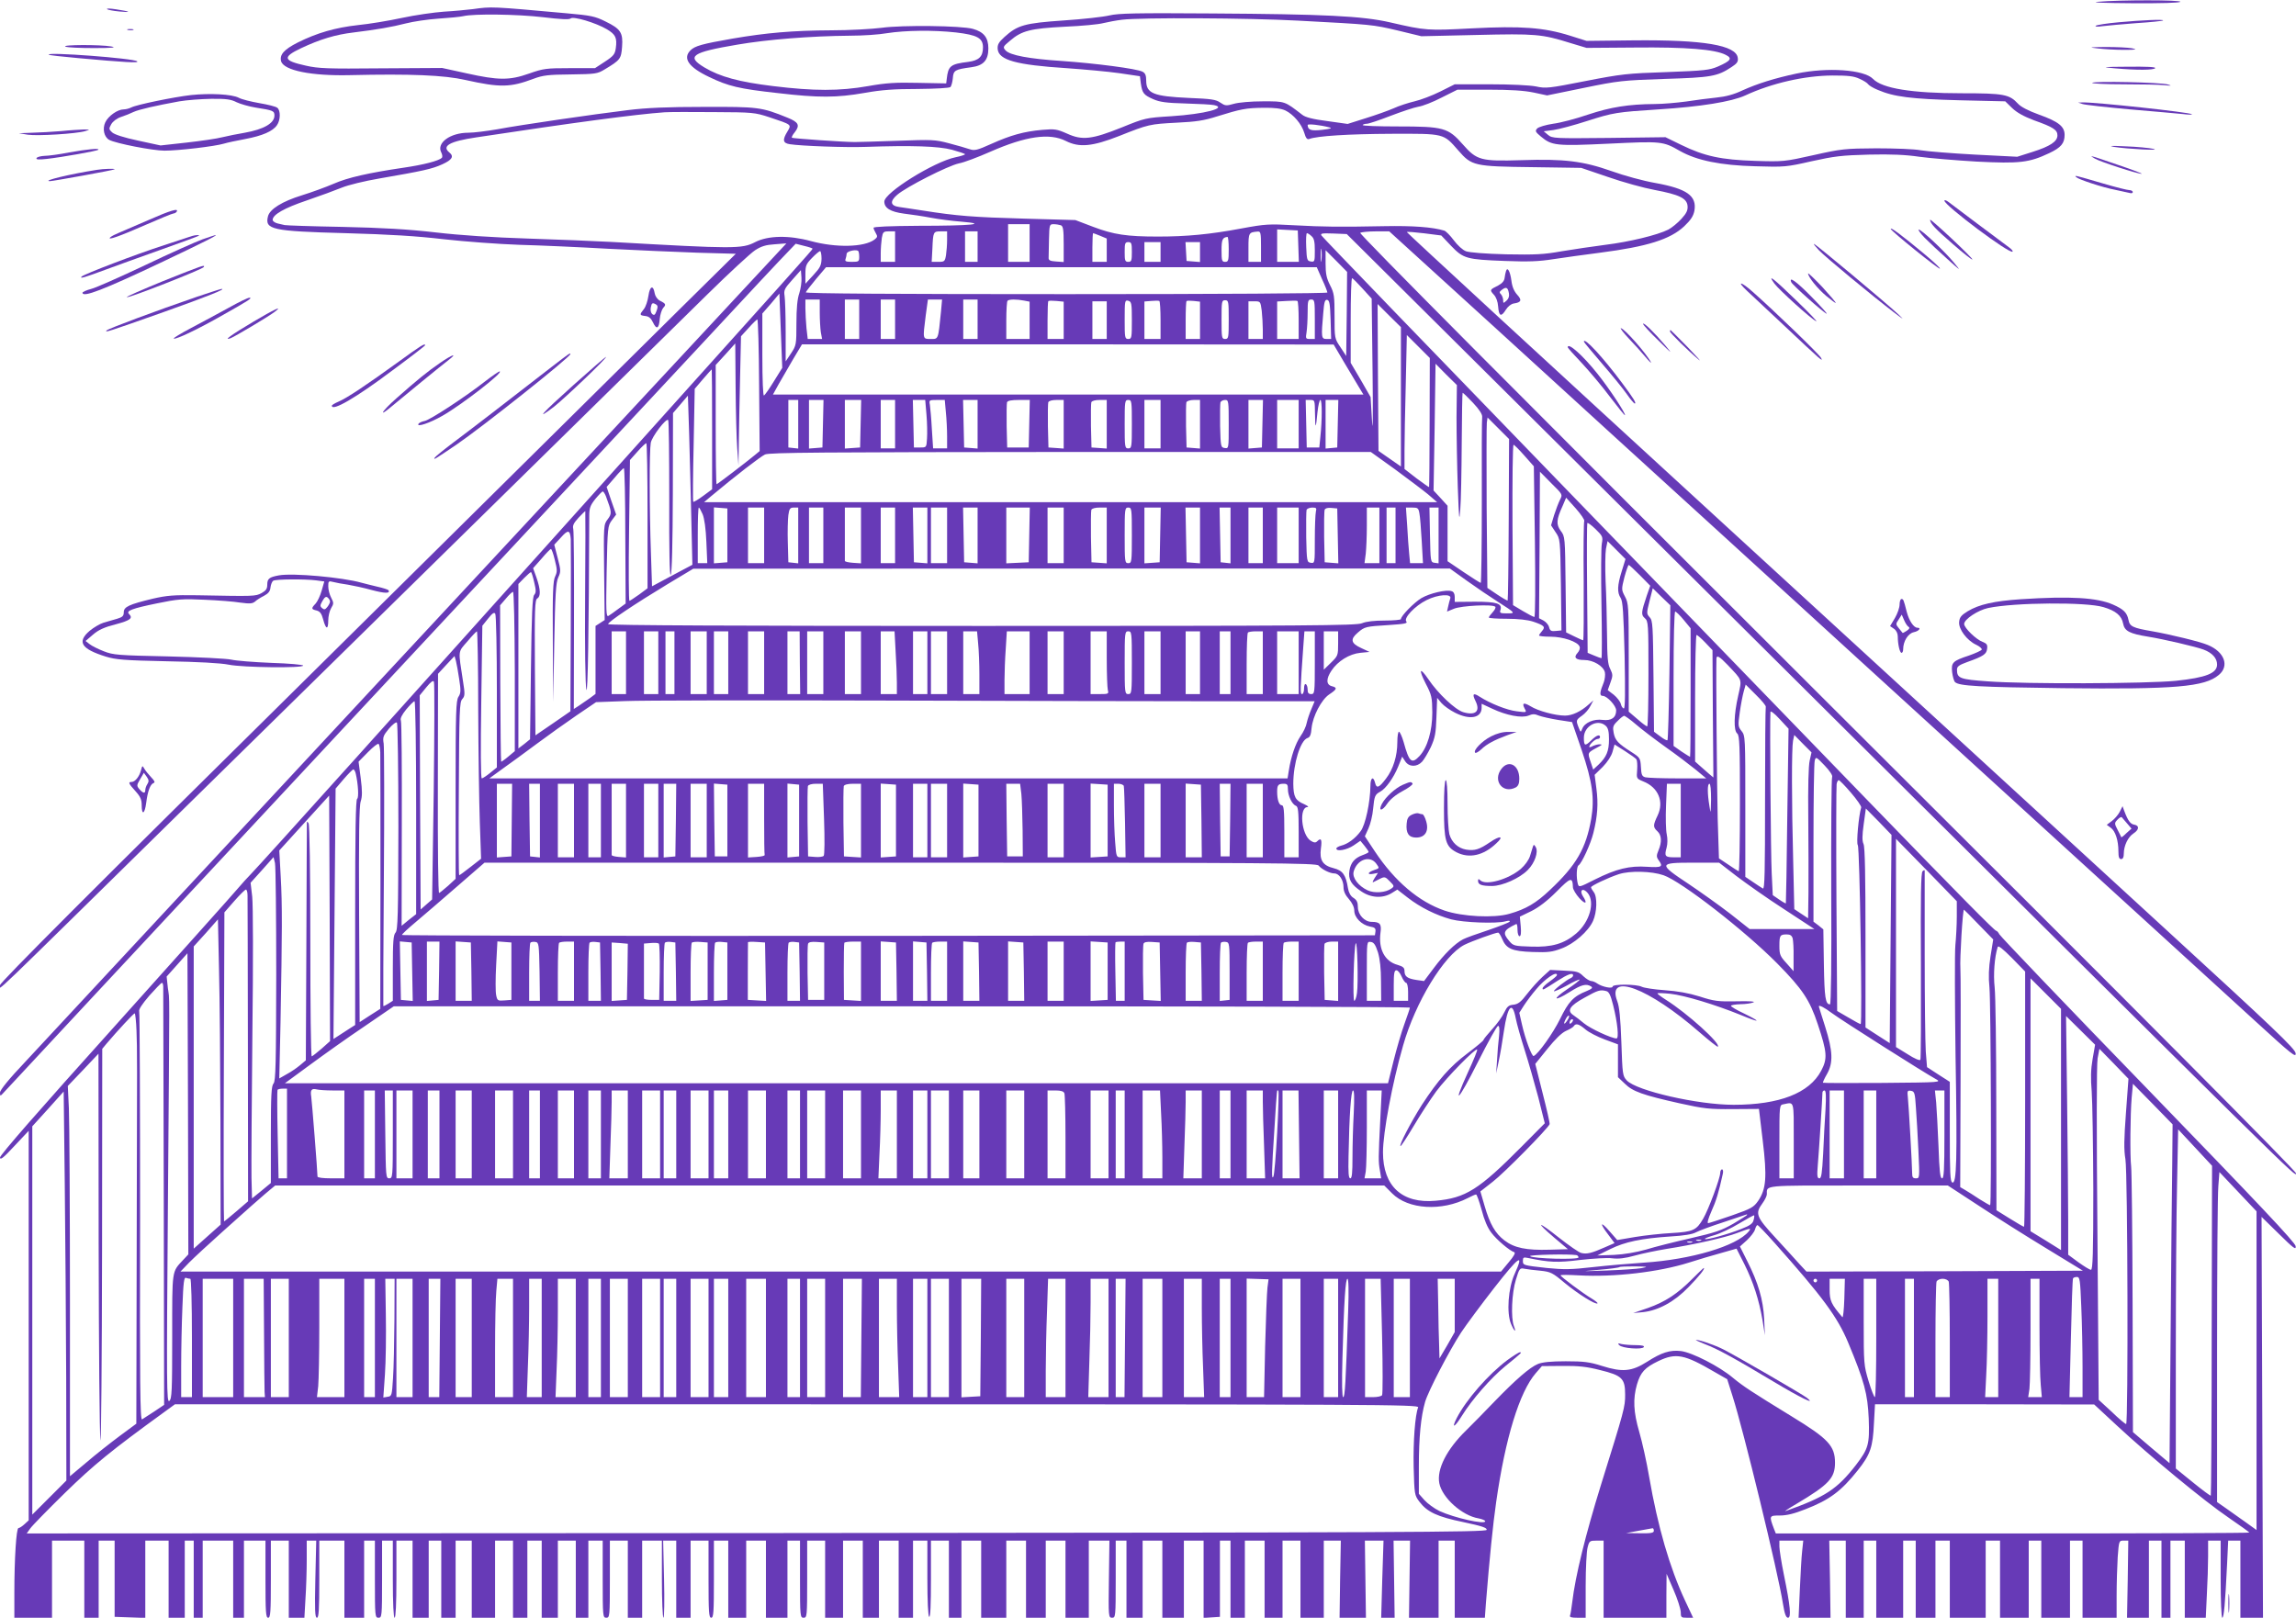<?xml version="1.0" standalone="no"?>
<!DOCTYPE svg PUBLIC "-//W3C//DTD SVG 20010904//EN"
 "http://www.w3.org/TR/2001/REC-SVG-20010904/DTD/svg10.dtd">
<svg version="1.0" xmlns="http://www.w3.org/2000/svg"
 width="1280pt" height="902pt" viewBox="0 0 1280 902"
 preserveAspectRatio="xMidYMid meet">
<g transform="translate(0,902) scale(0.1,-0.1)"
fill="#673ab7" stroke="none">
<path d="M11695 9010 c-42 -4 35 -7 192 -8 166 -1 264 2 268 8 7 11 -340 11
-460 0z"/>
<path d="M597 8969 c4 -4 35 -10 68 -13 73 -7 62 0 -18 12 -32 5 -55 6 -50 1z"/>
<path d="M2635 8969 c-33 -4 -105 -11 -160 -14 -55 -4 -161 -19 -235 -35 -74
-16 -184 -34 -245 -40 -125 -14 -227 -43 -335 -97 -77 -39 -102 -68 -93 -104
14 -52 169 -83 383 -78 340 8 527 0 645 -27 193 -43 250 -42 380 7 51 19 81
23 206 24 139 2 149 3 190 28 87 52 92 59 97 126 6 79 -8 100 -92 141 -58 29
-81 34 -218 46 -422 38 -415 38 -523 23z m393 -45 c99 -12 146 -14 153 -7 14
14 141 -24 202 -60 49 -29 58 -48 50 -106 -5 -33 -12 -43 -61 -75 l-55 -36
-141 0 c-130 0 -147 -2 -226 -30 -110 -39 -172 -38 -348 1 l-137 30 -340 -2
c-298 -3 -350 -1 -420 15 -127 28 -132 47 -27 97 106 50 192 76 293 88 130 16
212 30 294 51 39 10 119 22 178 26 60 4 123 10 140 14 58 14 300 11 445 -6z"/>
<path d="M6185 8934 c-33 -8 -148 -21 -255 -28 -218 -15 -257 -26 -330 -92
-33 -30 -40 -43 -38 -68 6 -61 103 -88 383 -106 99 -7 232 -19 295 -28 l115
-17 5 -40 c8 -54 15 -64 69 -88 37 -16 72 -21 181 -24 74 -2 145 -6 158 -9 78
-16 -53 -50 -238 -62 -143 -9 -147 -10 -275 -62 -167 -67 -221 -74 -306 -35
-57 25 -69 27 -138 21 -103 -9 -177 -30 -284 -78 -80 -36 -94 -39 -121 -30
-17 6 -69 21 -115 33 -79 21 -95 21 -290 14 -113 -4 -219 -7 -236 -7 -62 0
-346 20 -350 24 -3 3 4 17 16 31 30 39 21 56 -41 81 -145 59 -164 61 -465 60
-203 0 -320 -5 -425 -18 -190 -23 -596 -82 -729 -107 -58 -10 -130 -19 -160
-19 -101 0 -179 -57 -151 -110 6 -12 8 -26 3 -30 -17 -17 -103 -39 -213 -55
-196 -29 -312 -55 -391 -90 -42 -18 -121 -47 -176 -64 -110 -34 -179 -77 -189
-117 -19 -74 22 -83 431 -94 249 -7 396 -16 550 -34 116 -13 304 -27 420 -31
116 -3 338 -13 495 -22 157 -8 381 -18 498 -22 l214 -6 -324 -320 c-178 -176
-1100 -1089 -2050 -2029 -1219 -1204 -1728 -1714 -1728 -1729 0 -27 -102 -124
1019 978 510 501 1327 1303 1816 1784 490 481 989 972 1110 1091 121 119 240
229 265 245 34 22 60 30 109 33 l65 5 -190 -204 c-104 -112 -878 -944 -1719
-1849 -2040 -2194 -2166 -2330 -2332 -2508 -95 -100 -143 -160 -143 -174 0
-19 2 -20 13 -8 98 106 689 740 1962 2105 847 908 1726 1850 1954 2095 227
245 435 467 461 493 l46 48 47 -12 c26 -6 47 -13 47 -16 0 -5 -88 -104 -1265
-1413 -418 -465 -1000 -1113 -1293 -1440 -294 -327 -551 -611 -571 -631 -20
-20 -54 -58 -77 -85 -22 -27 -330 -370 -682 -763 -432 -480 -642 -721 -642
-735 1 -16 19 -2 80 64 l80 85 0 -1086 0 -1086 -23 -21 c-13 -12 -28 -22 -34
-22 -12 0 -23 -169 -23 -362 l0 -138 105 0 105 0 0 215 0 215 90 0 90 0 0
-215 0 -215 40 0 40 0 0 215 0 215 45 0 44 0 0 -212 0 -213 86 -3 85 -3 0 216
0 215 65 0 65 0 0 -215 0 -215 45 0 45 0 0 215 0 215 25 0 25 0 0 -215 0 -215
25 0 25 0 0 215 0 215 85 0 85 0 0 -215 0 -215 30 0 30 0 0 215 0 215 60 0 60
0 0 -215 c0 -184 2 -215 15 -215 13 0 15 31 15 215 l0 215 50 0 50 0 0 -215 0
-215 43 0 44 0 6 107 c4 58 7 155 7 215 l0 108 26 0 27 0 -5 -215 c-4 -174 -2
-215 9 -215 10 0 13 43 13 215 l0 215 70 0 70 0 0 -215 0 -215 55 0 55 0 0
215 0 215 30 0 30 0 0 -215 c0 -208 1 -215 20 -215 19 0 20 7 20 215 l0 215
30 0 30 0 0 -215 c0 -137 4 -215 10 -215 6 0 10 78 10 215 l0 215 45 0 45 0 0
-215 0 -215 45 0 45 0 0 215 0 215 35 0 35 0 0 -215 0 -215 40 0 40 0 0 215 0
215 45 0 45 0 0 -215 0 -215 65 0 65 0 0 215 0 215 50 0 50 0 0 -215 0 -215
40 0 40 0 0 215 0 215 40 0 40 0 0 -215 0 -215 45 0 45 0 0 215 0 215 50 0 50
0 0 -215 0 -215 35 0 35 0 0 215 0 215 40 0 40 0 0 -215 c0 -208 1 -215 20
-215 19 0 20 7 20 215 l0 215 50 0 50 0 0 -215 0 -215 40 0 40 0 0 215 0 215
55 0 55 0 0 -215 c0 -118 4 -215 9 -215 4 0 6 97 3 215 l-5 215 37 0 36 0 0
-215 0 -215 40 0 40 0 0 215 0 215 50 0 50 0 0 -215 c0 -184 2 -215 15 -215
13 0 15 31 15 215 l0 215 40 0 40 0 0 -215 0 -215 50 0 50 0 0 215 0 215 55 0
55 0 0 -215 0 -215 60 0 60 0 0 215 0 215 35 0 35 0 0 -215 c0 -208 1 -215 20
-215 19 0 20 7 20 215 l0 215 50 0 50 0 0 -215 0 -215 50 0 50 0 0 215 0 215
55 0 55 0 0 -215 0 -215 45 0 45 0 0 215 0 215 55 0 55 0 0 -215 0 -215 40 0
40 0 0 215 0 215 40 0 40 0 0 -209 c0 -129 4 -212 10 -216 7 -4 10 68 10 209
l0 216 50 0 50 0 0 -215 0 -215 35 0 35 0 0 215 0 215 55 0 55 0 0 -215 0
-215 70 0 70 0 0 215 0 215 55 0 55 0 0 -215 0 -215 55 0 55 0 0 215 0 215 55
0 55 0 0 -215 0 -215 65 0 65 0 0 215 0 215 58 0 57 0 -3 -215 c-3 -211 -2
-215 18 -215 19 0 20 5 20 215 l0 215 30 0 30 0 0 -215 0 -215 45 0 45 0 0
215 0 215 55 0 55 0 0 -215 0 -215 60 0 60 0 0 215 0 215 55 0 55 0 0 -216 0
-215 45 3 46 3 0 213 0 212 29 0 30 0 0 -215 0 -215 40 0 40 0 0 215 0 215 55
0 55 0 0 -215 0 -215 50 0 50 0 0 215 0 215 50 0 50 0 0 -215 0 -215 65 0 65
0 0 215 0 215 48 0 47 0 -4 -215 -3 -215 73 0 74 0 -3 215 -3 215 52 0 52 0
-7 -215 -6 -215 37 0 38 0 -3 215 -3 215 46 0 46 0 -3 -215 -3 -215 83 0 82 0
0 215 0 215 45 0 45 0 0 -215 0 -215 84 0 84 0 6 83 c20 249 39 437 57 562 51
357 130 614 221 719 l34 39 115 1 c88 1 135 -4 209 -23 123 -30 140 -47 140
-137 0 -69 -3 -81 -135 -504 -85 -274 -143 -508 -160 -654 -4 -33 -9 -65 -12
-73 -4 -10 6 -13 41 -13 l46 0 0 178 c0 97 5 194 11 215 9 35 12 37 49 37 l40
0 0 -215 0 -215 175 0 175 0 0 123 1 122 39 -90 c22 -50 39 -105 40 -122 0
-31 2 -33 34 -33 l35 0 -46 98 c-84 180 -151 409 -199 687 -14 83 -39 195 -55
250 -33 113 -36 186 -13 266 20 68 44 94 119 130 98 47 145 38 314 -61 l70
-40 30 -95 c60 -187 254 -984 281 -1158 9 -56 17 -77 28 -77 19 0 13 65 -23
240 -14 69 -25 140 -25 157 l0 33 66 0 67 0 -6 -57 c-4 -32 -9 -129 -13 -215
l-7 -158 89 0 89 0 -3 215 -4 215 46 0 46 0 0 -215 0 -215 50 0 50 0 0 215 0
215 35 0 35 0 0 -215 0 -215 75 0 75 0 0 215 0 215 35 0 35 0 0 -215 0 -215
55 0 55 0 0 215 0 215 40 0 40 0 0 -215 0 -215 100 0 100 0 0 215 0 215 40 0
40 0 0 -215 0 -215 80 0 80 0 0 215 0 215 35 0 35 0 0 -215 0 -215 80 0 80 0
0 215 0 215 35 0 35 0 0 -215 0 -215 95 0 95 0 0 123 c0 68 3 165 6 215 7 91
7 92 33 92 l26 0 -3 -215 -4 -215 61 0 61 0 0 215 0 215 35 0 35 0 0 -215 0
-215 25 0 25 0 0 215 0 215 40 0 40 0 0 -215 0 -215 58 0 59 0 6 128 c4 70 7
166 7 215 l0 87 35 0 35 0 0 -215 c0 -120 4 -215 9 -215 9 0 16 74 27 303 l6
127 34 0 34 0 0 -215 0 -215 63 0 63 0 -4 1118 -4 1117 97 -95 c83 -82 96 -91
93 -68 -2 20 -208 238 -823 873 -451 465 -824 855 -829 866 -5 10 -13 19 -17
19 -9 0 -196 189 -715 725 -181 187 -939 970 -1684 1739 -745 769 -1359 1405
-1363 1413 -7 12 4 13 66 11 l75 -3 2299 -2285 c3038 -3022 2993 -2977 2993
-2952 0 14 -826 845 -2615 2628 -1735 1731 -2610 2611 -2602 2616 7 4 46 8 87
8 l75 0 601 -547 c330 -302 904 -825 1275 -1163 370 -339 1138 -1038 1704
-1555 567 -516 1130 -1031 1253 -1143 200 -183 223 -201 220 -175 -3 26 -116
134 -738 704 -404 371 -1519 1394 -2478 2273 -959 879 -1741 1600 -1739 1602
3 3 47 -1 98 -7 l94 -12 55 -58 c68 -71 86 -76 300 -84 130 -5 188 -3 270 10
58 9 175 25 260 36 263 34 391 74 469 147 37 35 51 57 57 86 15 84 -41 124
-219 156 -64 11 -174 41 -243 66 -159 56 -264 69 -502 61 -226 -7 -249 -1
-327 88 -82 93 -107 100 -362 100 -110 0 -199 3 -196 8 2 4 13 7 23 7 11 0 70
20 132 44 63 24 132 47 155 51 23 3 82 26 130 51 l88 44 175 0 c122 0 197 -5
250 -16 l75 -16 205 42 c194 40 218 42 450 50 261 8 294 14 373 66 31 20 38
30 35 51 -8 71 -191 102 -583 98 l-260 -3 -92 29 c-146 46 -273 55 -545 41
-249 -13 -258 -13 -457 33 -156 36 -368 46 -996 50 -421 3 -520 1 -570 -11z
m1051 -29 c415 -22 415 -22 556 -55 l132 -32 306 7 c331 8 365 5 525 -45 l90
-27 270 2 c284 3 447 -10 506 -41 38 -19 29 -33 -44 -65 -47 -20 -74 -23 -287
-31 -217 -7 -252 -11 -452 -50 -203 -40 -220 -42 -275 -30 -35 7 -141 12 -256
12 l-197 0 -80 -40 c-44 -22 -109 -47 -144 -55 -34 -8 -87 -25 -117 -39 -30
-13 -100 -38 -155 -55 l-101 -32 -114 16 c-79 10 -122 21 -139 35 -100 77 -94
75 -219 75 -67 0 -136 -6 -163 -14 -42 -12 -48 -11 -75 7 -24 17 -50 21 -176
26 -197 9 -237 25 -237 97 0 28 -5 41 -20 49 -31 17 -264 47 -450 60 -184 12
-290 32 -314 59 -16 18 -15 21 25 54 65 56 113 68 304 78 94 4 190 13 215 20
25 6 72 15 105 19 107 13 705 10 981 -5z m-70 -501 c45 -22 90 -75 105 -124 9
-31 16 -39 28 -35 43 17 221 28 456 29 300 1 291 3 375 -93 75 -86 87 -89 415
-93 l270 -4 150 -51 c83 -29 199 -61 259 -72 137 -26 180 -46 184 -89 2 -24
-5 -40 -34 -72 -21 -23 -54 -50 -73 -60 -61 -31 -220 -69 -351 -85 -69 -9
-178 -25 -244 -36 -100 -18 -147 -20 -310 -17 -117 3 -203 10 -223 17 -19 7
-48 34 -68 61 -20 27 -44 51 -53 54 -65 20 -178 28 -332 25 -256 -5 -338 -4
-505 5 -140 8 -160 7 -295 -18 -176 -33 -306 -45 -465 -45 -172 0 -247 11
-360 54 l-100 38 -285 8 c-284 8 -375 15 -565 45 -55 8 -115 18 -133 20 -49 7
-52 32 -10 68 51 44 283 162 344 175 28 5 107 35 175 65 198 87 330 106 421
60 75 -38 148 -31 298 28 163 65 170 66 320 74 108 5 153 12 225 35 132 41
161 47 258 48 63 1 99 -4 123 -15z m-2876 -38 c126 -42 123 -40 100 -79 -29
-47 -26 -65 13 -71 62 -10 313 -19 422 -15 260 9 407 4 482 -16 40 -11 73 -22
73 -25 0 -3 -24 -11 -54 -17 -119 -25 -396 -197 -396 -247 0 -36 34 -57 109
-67 41 -5 109 -15 150 -23 42 -8 119 -18 171 -22 155 -13 53 -23 -237 -23
-164 -1 -253 -5 -253 -11 0 -6 6 -19 13 -31 10 -17 9 -22 -8 -35 -58 -43 -215
-46 -355 -8 -121 33 -239 31 -310 -6 -74 -38 -114 -38 -800 1 -96 5 -308 14
-470 19 -188 6 -373 18 -510 34 -157 18 -297 26 -523 31 -169 3 -313 8 -320
10 -7 2 -24 6 -39 9 -16 4 -28 13 -28 20 0 29 64 66 192 109 73 25 160 57 194
71 34 14 127 37 210 51 243 42 293 53 350 79 55 25 66 44 39 66 -44 36 2 62
150 84 548 83 884 128 1050 140 28 2 151 2 275 1 217 -1 228 -2 310 -29z
m3120 -56 c19 -5 10 -8 -39 -14 -62 -7 -80 -1 -81 27 0 8 71 0 120 -13z
m-1670 -645 l0 -105 -60 0 -60 0 0 105 0 105 60 0 60 0 0 -105z m174 99 c13
-5 16 -24 16 -106 l0 -99 -42 3 c-34 2 -43 7 -42 21 0 9 1 55 2 102 2 83 3 85
26 85 13 0 31 -3 40 -6z m1324 -116 l3 -88 -61 0 -60 0 0 90 0 91 58 -3 57 -3
3 -87z m-2248 -3 l0 -85 -40 0 -40 0 0 48 c0 26 3 64 6 85 6 34 9 37 40 37
l34 0 0 -85z m290 38 c0 -27 -3 -65 -6 -85 -6 -36 -9 -38 -43 -38 l-37 0 4 73
c4 95 5 97 47 97 l35 0 0 -47z m170 -38 l0 -85 -35 0 -35 0 0 85 0 85 35 0 35
0 0 -85z m1580 0 l0 -85 -35 0 -35 0 0 79 c0 84 2 86 53 90 15 1 17 -9 17 -84z
m-896 60 l36 -15 0 -65 0 -65 -40 0 -40 0 0 80 c0 44 2 80 4 80 2 0 20 -7 40
-15z m1178 -2 c14 -12 18 -31 18 -80 0 -61 -1 -64 -22 -61 -21 3 -23 9 -26 81
-2 42 0 77 4 77 4 0 16 -7 26 -17z m-462 -73 c0 -63 -2 -70 -20 -70 -18 0 -20
7 -20 64 0 60 5 72 33 75 4 1 7 -30 7 -69z m-540 -15 c0 -48 -2 -55 -20 -55
-18 0 -20 7 -20 55 0 48 2 55 20 55 18 0 20 -7 20 -55z m160 0 l0 -55 -45 0
-45 0 0 55 0 55 45 0 45 0 0 -55z m220 -1 l0 -55 -37 3 -38 3 -3 53 -3 52 40
0 41 0 0 -56z m677 -46 c-2 -18 -4 -6 -4 27 0 33 2 48 4 33 2 -15 2 -42 0 -60z
m-2577 21 c0 -27 -2 -29 -41 -29 -33 0 -40 3 -35 16 3 9 6 22 6 29 0 13 45 25
63 17 4 -2 7 -16 7 -33z m-210 -11 c-1 -37 -7 -50 -45 -91 l-45 -49 0 53 c0
48 4 57 37 91 20 21 41 38 45 38 4 0 8 -19 8 -42z m2928 -308 l-3 -235 -32 49
c-33 49 -33 50 -33 173 0 112 -2 128 -25 173 -20 39 -25 64 -25 122 l0 73 60
-60 60 -61 -2 -234z m-138 194 c17 -36 30 -70 30 -75 0 -5 -592 -9 -1456 -9
-939 0 -1454 3 -1452 10 2 5 28 39 58 75 l55 65 1368 0 1368 0 29 -66z m-2914
-79 c-11 -31 -16 -84 -16 -168 0 -119 -1 -123 -30 -167 l-30 -45 0 165 c0 91
-3 181 -6 200 -5 32 -1 41 43 90 l48 54 3 -42 c2 -22 -4 -62 -12 -87z m3140
26 l51 -56 5 -410 c3 -239 1 -353 -3 -274 l-8 135 -55 96 -56 95 0 236 c0 131
3 236 8 236 4 -1 30 -27 58 -58z m-3281 -516 c-25 -41 -50 -77 -56 -80 -5 -4
-9 83 -9 225 l0 232 48 55 47 56 8 -207 8 -207 -46 -74z m255 383 c0 -40 3
-90 6 -110 l7 -38 -40 0 -40 0 -7 61 c-3 34 -6 84 -6 110 l0 49 40 0 40 0 0
-72z m220 -38 l0 -110 -40 0 -40 0 0 110 0 110 40 0 40 0 0 -110z m200 0 l0
-110 -40 0 -40 0 0 110 0 110 40 0 40 0 0 -110z m256 43 c-16 -159 -14 -153
-57 -153 -46 0 -45 -3 -28 132 l12 88 39 0 40 0 -6 -67z m204 -43 l0 -110 -40
0 -40 0 0 110 0 110 40 0 40 0 0 -110z m259 104 l31 -6 0 -104 0 -104 -65 0
-65 0 0 103 c0 57 3 107 7 110 8 9 51 9 92 1z m221 -110 l0 -104 -45 0 -45 0
0 103 c0 57 2 106 4 108 3 3 23 3 45 1 l41 -4 0 -104z m380 0 c0 -97 -1 -104
-20 -104 -19 0 -20 7 -20 109 0 104 1 109 20 104 18 -5 20 -14 20 -109z m160
0 l0 -104 -45 0 -45 0 0 104 0 105 38 3 c20 2 40 2 45 0 4 -2 7 -50 7 -108z
m220 0 l0 -104 -40 0 -40 0 0 103 c0 57 2 106 5 108 2 3 20 3 40 1 l35 -4 0
-104z m160 4 c0 -101 -1 -108 -20 -108 -19 0 -20 7 -20 108 0 101 1 108 20
108 19 0 20 -7 20 -108z m390 -4 l0 -104 -60 0 -60 0 0 104 0 105 53 3 c28 2
55 2 60 0 4 -2 7 -50 7 -108z m90 6 l0 -110 -26 0 c-25 0 -26 2 -20 38 3 20 6
70 6 110 0 65 2 72 20 72 19 0 20 -7 20 -110z m88 -3 l3 -107 -26 0 c-29 0
-30 9 -18 144 5 63 9 76 22 74 13 -3 16 -22 19 -111z m-1248 -2 l0 -105 -40 0
-40 0 0 105 0 105 40 0 40 0 0 -105z m864 53 c3 -29 6 -77 6 -105 l0 -53 -40
0 -40 0 0 105 0 105 34 0 c33 0 33 -1 40 -52z m776 -481 l0 -388 -62 43 -63
44 -3 409 -2 410 65 -65 65 -64 0 -389z m-3578 66 l3 -368 -24 -20 c-53 -44
-212 -165 -216 -165 -3 0 -5 150 -5 333 l0 332 55 60 54 60 2 -245 c1 -135 5
-288 9 -340 l7 -95 2 135 c1 74 4 236 7 360 l5 225 42 46 c23 26 45 47 49 48
4 1 9 -164 10 -366z m3738 -208 c0 -197 -2 -360 -3 -361 -1 -1 -32 21 -70 49
l-67 52 0 101 c0 55 3 223 7 373 l6 273 64 -64 64 -64 -1 -359z m-478 337 c32
-53 69 -116 83 -139 l26 -43 -1646 0 -1646 0 32 58 c18 31 54 94 81 140 l49
82 1482 0 1482 -1 57 -97z m628 -308 c0 -98 3 -273 7 -389 7 -185 8 -200 14
-125 4 47 7 212 8 368 1 155 3 282 5 282 3 0 29 -25 58 -56 35 -37 52 -64 51
-78 -2 -11 -3 -225 -2 -473 0 -249 -3 -453 -6 -453 -3 0 -46 27 -95 60 l-90
61 0 154 0 155 -39 43 -39 42 6 353 5 354 59 -60 60 -59 -2 -179z m-4150 -68
l0 -334 -50 -37 c-28 -21 -53 -35 -55 -33 -3 2 -2 145 2 317 l6 313 46 54 c25
29 47 54 49 54 1 0 2 -150 2 -334z m-116 -498 l6 -257 -113 -60 -112 -60 -6
182 c-9 253 -9 575 -1 618 7 36 86 139 97 127 4 -4 6 -201 6 -440 -1 -288 2
-429 8 -423 7 7 11 175 12 456 l1 446 42 49 41 48 7 -214 c3 -118 9 -331 12
-472z m596 526 l0 -135 -27 3 -28 3 0 132 0 133 28 0 27 0 0 -136z m138 4 l-3
-133 -37 -3 -38 -3 0 135 0 136 40 0 41 0 -3 -132z m210 0 l-3 -133 -42 -3
-43 -3 0 135 0 136 45 0 46 0 -3 -132z m192 -3 l0 -135 -40 0 -40 0 0 135 0
135 40 0 40 0 0 -135z m175 53 c4 -46 5 -105 3 -133 -3 -50 -3 -50 -38 -50
l-35 0 -3 133 -3 132 35 0 34 0 7 -82z m108 15 c4 -38 7 -98 7 -135 l0 -68
-39 0 -39 0 -7 108 c-3 59 -9 119 -11 135 -5 26 -4 27 39 27 l44 0 6 -67z
m177 -69 l0 -135 -37 3 -38 3 -3 133 -3 132 41 0 40 0 0 -136z m288 4 l-3
-133 -60 0 -60 0 -3 119 c-1 66 0 126 2 133 4 9 25 13 66 13 l61 0 -3 -132z
m192 -4 l0 -135 -42 3 -43 3 -3 119 c-1 66 0 126 2 133 3 8 22 13 46 13 l40 0
0 -136z m240 0 l0 -135 -42 3 -43 3 -3 119 c-1 66 0 126 2 133 3 8 22 13 46
13 l40 0 0 -136z m140 1 c0 -128 -1 -135 -20 -135 -19 0 -20 7 -20 135 0 128
1 135 20 135 19 0 20 -7 20 -135z m160 0 l0 -135 -45 0 -45 0 0 135 0 135 45
0 45 0 0 -135z m220 -1 l0 -135 -37 3 -38 3 -3 119 c-1 66 0 126 2 133 3 7 21
13 41 13 l35 0 0 -136z m160 0 c0 -135 0 -135 -22 -132 -22 3 -23 7 -26 122
-1 66 0 126 2 133 3 7 15 13 26 13 19 0 20 -6 20 -136z m188 4 l-3 -133 -37
-3 -38 -3 0 135 0 136 40 0 41 0 -3 -132z m202 -3 l0 -135 -60 0 -60 0 0 135
0 135 60 0 60 0 0 -135z m91 58 c1 -89 5 -87 14 10 4 37 11 67 16 67 10 0 10
-112 0 -205 l-6 -60 -35 0 -35 0 -3 133 -3 132 26 0 c25 0 25 -1 26 -77z m127
-55 l-3 -133 -32 -3 -33 -3 0 135 0 136 35 0 36 0 -3 -132z m953 -534 c-1
-247 -4 -450 -6 -452 -2 -2 -28 13 -58 33 l-55 37 -4 446 c-1 246 -1 460 1
476 l4 28 60 -60 60 -60 -2 -448z m-4801 21 l0 -405 -47 -35 c-27 -19 -51 -35
-54 -35 -4 0 -5 177 -2 393 l5 392 41 46 c23 26 45 47 50 48 4 1 7 -181 7
-404z m4888 335 l53 -60 6 -420 c3 -241 2 -420 -3 -420 -5 0 -34 15 -64 33
l-55 33 -3 447 c-1 246 1 447 6 447 4 0 31 -27 60 -60z m-722 -76 c73 -54 157
-117 185 -140 l51 -44 -2043 0 -2044 0 39 33 c134 112 275 221 301 233 25 11
309 13 1703 14 l1674 0 134 -96z m-4290 -372 l2 -377 -41 -30 c-22 -17 -47
-34 -55 -39 -13 -7 -14 24 -10 246 5 249 6 256 29 287 l24 32 -27 77 -26 77
45 52 c24 29 48 53 51 53 4 0 8 -170 8 -378z m5211 202 c-8 -16 -23 -55 -33
-86 l-17 -57 25 -38 c26 -38 26 -38 30 -293 l3 -255 -31 -3 c-26 -3 -33 1 -38
21 -3 13 -17 29 -31 37 l-25 13 3 408 2 409 63 -64 c64 -63 64 -63 49 -92z
m-5319 19 c33 -89 34 -96 10 -128 -23 -30 -23 -33 -20 -296 l3 -266 -26 -17
-25 -16 0 -190 0 -189 -32 -24 c-18 -13 -46 -32 -61 -42 l-28 -18 1 489 c1
269 -1 500 -4 514 -5 20 2 33 29 63 19 20 36 37 38 37 1 0 1 -215 -1 -477 -2
-278 1 -495 7 -518 8 -34 14 330 16 965 0 48 5 61 34 98 19 23 38 42 41 42 4
0 12 -12 18 -27z m5454 -138 c-3 -5 -5 -157 -3 -337 1 -180 0 -328 -3 -328 -3
0 -26 10 -50 22 l-45 22 -3 267 c-3 263 -3 268 -27 299 -26 36 -25 62 10 138
l20 47 54 -60 c29 -33 50 -64 47 -70z m-4915 38 c10 -24 18 -81 21 -155 l5
-118 -27 0 -26 0 0 155 c0 85 2 155 6 155 3 0 12 -17 21 -37z m138 -118 l0
-150 -37 -3 -38 -3 0 156 0 156 38 -3 37 -3 0 -150z m205 0 l0 -155 -45 0 -45
0 0 155 0 155 45 0 45 0 0 -155z m190 -1 l0 -155 -27 3 -28 3 -3 110 c-2 61 0
129 3 153 5 36 10 42 31 42 l24 0 0 -156z m140 1 l0 -155 -40 0 -40 0 0 155 0
155 40 0 40 0 0 -155z m210 -1 l0 -155 -45 3 c-25 2 -45 6 -45 11 0 4 0 72 0
152 l0 145 45 0 45 0 0 -156z m190 1 l0 -155 -40 0 -40 0 0 155 0 155 40 0 40
0 0 -155z m180 -1 l0 -155 -37 3 -38 3 -3 153 -3 152 41 0 40 0 0 -156z m110
1 l0 -155 -45 0 -45 0 0 155 0 155 45 0 45 0 0 -155z m170 -1 l0 -155 -37 3
-38 3 -3 153 -3 152 41 0 40 0 0 -156z m288 4 l-3 -153 -62 -3 -63 -3 0 156 0
155 65 0 66 0 -3 -152z m192 -3 l0 -155 -45 0 -45 0 0 155 0 155 45 0 45 0 0
-155z m240 -1 l0 -155 -42 3 -43 3 -3 140 c-1 76 0 145 2 152 3 8 22 13 46 13
l40 0 0 -156z m140 1 c0 -148 -1 -155 -20 -155 -19 0 -20 7 -20 155 0 148 1
155 20 155 19 0 20 -7 20 -155z m158 3 l-3 -153 -42 -3 -43 -3 0 155 0 156 45
0 46 0 -3 -152z m222 -4 l0 -155 -37 3 -38 3 -3 153 -3 152 41 0 40 0 0 -156z
m170 0 l0 -155 -27 3 -28 3 -3 153 -3 152 31 0 30 0 0 -156z m180 1 l0 -155
-40 0 -40 0 0 155 0 155 40 0 40 0 0 -155z m200 0 l0 -155 -60 0 -60 0 0 155
0 155 60 0 60 0 0 -155z m96 133 c-3 -13 -6 -83 -6 -156 0 -133 0 -133 -22
-130 -22 3 -23 6 -26 143 -1 76 0 145 2 152 3 7 17 13 32 13 22 0 25 -3 20
-22z m122 -136 l3 -153 -38 3 -38 3 -3 140 c-1 76 0 145 3 153 3 8 17 12 37
10 l33 -3 3 -153z m232 3 l0 -155 -41 0 -42 0 7 53 c3 28 6 98 6 155 l0 102
35 0 35 0 0 -155z m90 0 l0 -155 -25 0 -25 0 0 155 0 155 25 0 25 0 0 -155z
m133 123 c4 -18 9 -88 13 -155 l7 -123 -36 0 -36 0 -5 53 c-3 28 -8 98 -11
155 l-7 102 35 0 c31 0 35 -3 40 -32z m107 -124 l0 -155 -22 3 c-23 3 -23 6
-26 156 l-3 152 26 0 25 0 0 -156z m910 -45 c-4 -21 -5 -174 -2 -339 3 -165 3
-300 0 -300 -3 0 -22 7 -41 15 l-36 15 -3 357 c-2 197 -1 362 1 366 2 5 22
-10 46 -33 40 -39 42 -44 35 -81z m-5748 25 c1 -16 1 -238 0 -495 l-2 -465
-97 -67 -98 -67 -3 377 c-2 328 0 378 13 386 20 11 19 50 -4 116 l-19 53 47
53 c25 30 49 54 52 54 4 1 14 -27 22 -61 14 -55 14 -66 2 -92 -12 -24 -15 -89
-13 -365 l2 -336 6 330 c5 271 9 336 22 365 15 32 15 40 -3 109 l-19 74 38 41
c39 44 50 42 54 -10z m5859 -179 c-25 -80 -26 -118 -6 -149 12 -18 16 -81 22
-319 4 -206 3 -297 -4 -297 -6 0 -14 11 -17 25 -3 13 -21 36 -39 51 l-34 26
15 42 c14 38 14 45 -1 76 -14 26 -17 65 -18 194 -1 89 -4 222 -8 296 -3 74 -2
155 2 179 l9 44 50 -50 50 -50 -21 -68z m102 -23 l57 -58 -19 -54 c-32 -95
-33 -108 -11 -127 19 -17 20 -29 20 -310 0 -161 -3 -293 -7 -293 -5 0 -29 18
-55 41 l-48 41 0 301 c0 287 -1 304 -21 341 -20 38 -20 40 -3 108 10 37 21 68
24 68 3 0 31 -26 63 -58z m-964 -31 c53 -38 130 -90 171 -116 100 -64 101 -65
51 -65 -37 0 -42 2 -36 19 11 36 -20 46 -142 46 l-113 -1 0 28 c0 17 -6 29
-18 32 -29 10 -122 -12 -168 -39 -40 -24 -114 -99 -114 -117 0 -4 -41 -8 -90
-8 -58 0 -104 -5 -127 -15 -31 -13 -290 -15 -2119 -15 -1346 0 -2084 3 -2084
10 0 13 150 113 330 222 l145 87 2109 1 2109 0 96 -69z m-5201 -7 c11 -46 11
-58 0 -71 -10 -12 -14 -105 -18 -411 l-5 -394 -32 -26 -33 -25 0 459 0 458 32
33 c18 18 35 33 38 33 3 0 11 -25 18 -56z m6329 -502 c-3 -206 -8 -376 -11
-379 -3 -3 -21 6 -40 21 l-35 26 -3 309 c-3 284 -4 311 -21 329 -18 20 -18 23
-1 91 l18 71 49 -48 49 -47 -5 -373z m-6437 4 l0 -444 -37 -31 c-20 -17 -38
-29 -39 -28 -2 2 -4 198 -5 437 l-1 435 32 37 c17 21 35 38 40 38 5 0 9 -187
10 -444z m5215 407 c-3 -10 -9 -30 -12 -46 l-6 -27 39 16 c41 17 216 26 230
11 4 -4 -2 -17 -14 -30 -12 -13 -22 -26 -22 -30 0 -4 45 -7 100 -7 64 0 116
-6 147 -16 62 -21 70 -29 50 -52 -9 -10 -17 -22 -17 -25 0 -4 29 -7 64 -7 70
0 152 -28 162 -55 4 -9 -1 -24 -11 -35 -24 -26 -11 -40 37 -40 50 0 106 -33
115 -68 3 -14 0 -39 -6 -56 -23 -56 -25 -76 -6 -76 24 0 75 -55 75 -81 0 -40
-27 -59 -75 -53 -49 7 -101 -15 -114 -49 -9 -22 -9 -21 -20 6 -16 40 -15 43
19 67 17 12 38 36 46 53 l17 32 -24 -21 c-45 -41 -94 -64 -134 -64 -54 0 -151
26 -192 52 -39 23 -50 19 -33 -13 12 -22 12 -22 -44 -15 -54 6 -149 44 -208
82 -35 23 -42 15 -22 -25 28 -57 0 -82 -68 -62 -46 14 -142 105 -195 184 -48
70 -56 57 -15 -24 34 -65 36 -77 37 -162 0 -102 -27 -194 -71 -242 -44 -47
-58 -35 -89 78 -9 31 -21 57 -26 57 -5 0 -9 -26 -9 -58 0 -77 -23 -151 -63
-203 -39 -52 -53 -57 -61 -24 -10 40 -26 29 -26 -17 -1 -90 -28 -219 -55 -253
-30 -41 -72 -71 -108 -80 -15 -4 -27 -11 -27 -16 0 -19 59 -8 96 17 l38 26 23
-28 c13 -16 23 -31 23 -34 0 -4 -15 -11 -34 -18 -44 -16 -66 -42 -73 -86 -8
-49 10 -79 66 -116 54 -37 119 -40 169 -10 l32 20 58 -45 c71 -55 158 -98 242
-121 69 -18 253 -25 303 -11 18 5 26 4 23 -2 -4 -5 -57 -26 -119 -47 -61 -20
-125 -43 -140 -51 -45 -23 -106 -83 -164 -161 l-54 -72 -42 6 c-52 8 -67 20
-67 50 0 18 -8 25 -38 34 -72 19 -108 88 -96 179 7 48 -2 61 -49 61 -40 0 -77
40 -77 83 0 26 -6 39 -25 51 -16 10 -26 29 -30 53 -12 75 -29 99 -79 112 -62
15 -81 45 -72 111 7 50 1 61 -21 39 -9 -9 -18 -8 -37 4 -51 34 -65 186 -17
187 9 1 1 7 -18 16 -50 21 -60 41 -61 114 0 114 40 242 79 255 14 4 20 18 23
56 7 66 54 157 98 187 44 29 47 38 15 46 -32 8 -33 41 -2 87 35 53 100 93 160
99 l52 5 -47 22 c-57 26 -62 49 -18 86 38 33 44 34 173 42 88 6 106 9 97 20
-16 19 48 87 113 119 63 32 143 37 132 9z m-5315 -520 l0 -422 -37 -30 c-21
-17 -42 -31 -47 -31 -6 0 -7 164 -3 426 l6 425 32 40 c24 30 34 37 40 27 5 -7
9 -203 9 -435z m6617 400 l38 -46 0 -359 c0 -197 -1 -358 -3 -358 -2 0 -23 14
-48 30 l-44 31 0 374 c0 226 4 375 9 375 5 0 27 -21 48 -47z m-6721 -496 c1
-237 5 -523 9 -634 l7 -201 -59 -46 c-32 -25 -60 -46 -63 -46 -3 0 -4 217 -2
482 2 435 4 484 19 500 15 17 16 27 4 101 -27 176 -29 159 25 221 26 31 50 56
53 56 3 0 7 -195 7 -433z m824 258 l0 -175 -40 0 -40 0 0 175 0 175 40 0 40 0
0 -175z m180 0 l0 -175 -40 0 -40 0 0 175 0 175 40 0 40 0 0 -175z m90 0 l0
-175 -25 0 -25 0 0 175 0 175 25 0 25 0 0 -175z m180 0 l0 -175 -45 0 -45 0 0
175 0 175 45 0 45 0 0 -175z m120 0 l0 -175 -40 0 -40 0 0 175 0 175 40 0 40
0 0 -175z m200 0 l0 -175 -45 0 -45 0 0 175 0 175 45 0 45 0 0 -175z m199 0
l2 -175 -35 0 -36 0 0 175 0 175 34 0 34 0 1 -175z m131 0 l0 -175 -45 0 -45
0 0 175 0 175 45 0 45 0 0 -175z m210 0 l0 -175 -45 0 -45 0 0 175 0 175 45 0
45 0 0 -175z m193 63 c4 -62 7 -141 7 -175 l0 -63 -45 0 -45 0 0 175 0 175 38
0 39 0 6 -112z m177 -63 l0 -175 -40 0 -40 0 0 175 0 175 40 0 40 0 0 -175z
m110 0 l0 -175 -45 0 -45 0 0 175 0 175 45 0 45 0 0 -175z m173 108 c4 -38 7
-116 7 -175 l0 -108 -45 0 -45 0 0 175 0 175 39 0 38 0 6 -67z m287 -108 l0
-175 -70 0 -70 0 0 78 c0 42 3 121 7 175 l6 97 64 0 63 0 0 -175z m190 0 l0
-175 -45 0 -45 0 0 175 0 175 45 0 45 0 0 -175z m240 23 c0 -84 3 -163 6 -175
6 -22 3 -23 -45 -23 l-51 0 0 175 0 175 45 0 45 0 0 -152z m140 -23 c0 -168
-1 -175 -20 -175 -19 0 -20 7 -20 175 0 168 1 175 20 175 19 0 20 -7 20 -175z
m160 0 l0 -175 -45 0 -45 0 0 175 0 175 45 0 45 0 0 -175z m220 0 l0 -175 -40
0 -40 0 0 175 0 175 40 0 40 0 0 -175z m170 0 l0 -175 -30 0 -30 0 0 175 0
175 30 0 30 0 0 -175z m180 0 l0 -175 -45 0 -45 0 0 168 c0 93 3 172 7 175 3
4 24 7 45 7 l38 0 0 -175z m200 0 l0 -175 -60 0 -60 0 0 175 0 175 60 0 60 0
0 -175z m90 0 c0 -168 -1 -175 -20 -175 -15 0 -20 7 -20 24 0 14 -4 28 -10 31
-6 4 -10 -7 -10 -24 0 -17 -5 -31 -11 -31 -11 0 -11 19 7 268 l6 82 29 0 29 0
0 -175z m130 107 c0 -66 -1 -69 -40 -107 l-40 -39 0 107 0 107 40 0 40 0 0
-68z m2046 6 l41 -43 2 -355 3 -355 -24 20 c-12 11 -35 31 -50 44 l-28 25 0
353 c0 194 4 353 8 353 4 0 26 -19 48 -42z m-6946 -205 c10 -64 9 -78 -4 -98
-14 -21 -16 -85 -16 -520 l0 -495 -41 -38 c-23 -20 -46 -39 -51 -41 -5 -2 -8
235 -7 610 l1 612 46 50 46 49 8 -28 c4 -15 12 -60 18 -101z m7071 80 c85 -90
80 -77 59 -173 -24 -105 -26 -193 -5 -210 13 -11 15 -67 15 -392 0 -209 -3
-378 -7 -376 -5 2 -31 19 -59 38 l-51 34 -7 221 c-4 169 -10 817 -7 893 1 21
16 13 62 -35z m-7213 -708 l-9 -600 -32 -28 -32 -28 -3 597 -2 597 36 44 c26
32 39 41 43 32 4 -8 3 -284 -1 -614z m7426 474 c-2 -5 -4 -236 -4 -514 0 -406
-2 -505 -12 -499 -7 4 -32 20 -55 36 l-43 29 0 393 c0 385 0 394 -21 420 -20
25 -20 31 -10 104 6 43 16 95 22 116 l11 39 58 -58 c33 -32 57 -62 54 -66z
m-1732 -33 c83 -42 148 -29 148 28 l0 22 58 -27 c80 -38 165 -54 203 -39 23
10 35 10 58 0 16 -6 64 -17 107 -24 l78 -12 54 -157 c60 -178 72 -269 53 -382
-29 -166 -83 -259 -231 -398 -76 -72 -133 -106 -225 -132 -86 -25 -263 -16
-362 18 -143 49 -277 163 -387 328 l-57 86 20 44 c11 24 23 73 26 109 7 71 10
80 40 96 31 17 74 77 99 138 l23 57 17 -26 c21 -32 65 -33 94 -2 11 12 33 49
49 82 23 51 28 76 31 167 l4 107 24 -29 c14 -16 48 -40 76 -54z m-1351 64
l568 0 -18 -43 c-10 -23 -22 -58 -26 -77 -3 -19 -19 -53 -35 -75 -28 -41 -53
-114 -65 -192 l-7 -43 -2225 0 -2225 0 73 53 c41 29 126 91 189 138 63 47 164
119 224 160 l109 74 161 6 c88 4 734 5 1435 3 701 -2 1530 -4 1842 -4z m-4441
-593 l0 -594 -41 -32 -40 -33 1 564 c1 309 -1 571 -5 580 -5 12 5 32 30 63 21
25 41 45 46 45 5 0 9 -259 9 -593z m7644 -46 c-3 -267 -7 -487 -8 -488 -1 -1
-18 8 -38 22 l-35 24 -6 123 c-5 98 -11 836 -7 898 0 9 22 -7 51 -39 l50 -54
-7 -486z m-845 511 c31 -27 106 -84 166 -127 61 -43 136 -100 168 -126 l59
-49 -159 0 c-87 0 -168 3 -180 6 -19 5 -23 14 -25 58 -3 49 -5 52 -53 83 -74
47 -91 65 -99 107 -6 32 -4 41 21 65 15 16 32 29 37 30 5 0 35 -21 65 -47z
m-6898 -572 c-1 -496 -3 -576 -16 -590 -12 -13 -15 -50 -15 -198 l0 -182 -25
-16 c-14 -9 -27 -15 -28 -13 -1 2 0 324 3 714 3 391 2 728 -1 749 -6 35 -3 44
29 83 20 23 40 39 45 34 4 -4 8 -266 8 -581z m6731 563 c13 -12 18 -31 18 -75
0 -66 -14 -99 -58 -141 l-30 -28 -15 45 c-17 51 -19 48 48 84 18 10 18 11 2
12 -10 0 -27 -5 -38 -10 -10 -6 -19 -8 -19 -4 0 13 33 44 47 44 7 0 13 5 13
10 0 18 -21 10 -50 -19 -34 -33 -40 -30 -40 16 0 65 77 107 122 66z m1137
-193 c-7 -28 -10 -151 -8 -320 1 -151 2 -339 1 -418 l-2 -142 -38 25 -39 26
-6 262 c-9 334 -9 635 -1 677 l7 32 48 -49 48 -48 -10 -45z m-7969 45 c1 -22
1 -353 1 -735 l-1 -695 -58 -37 -57 -37 -3 597 c-2 438 0 607 9 634 9 28 9 58
0 129 l-12 92 53 54 c29 29 55 50 59 45 4 -4 8 -25 9 -47z m7003 -39 c4 -6 6
-33 4 -59 -4 -48 -4 -48 34 -64 84 -33 117 -113 80 -190 -26 -54 -26 -65 -1
-88 23 -21 26 -59 6 -106 -12 -29 -12 -37 0 -54 28 -38 19 -43 -63 -38 -98 7
-172 -11 -292 -71 -87 -44 -89 -45 -95 -23 -9 35 -7 95 4 102 18 11 68 120 83
181 23 92 28 162 17 246 l-10 78 45 44 c27 28 48 60 55 85 l11 40 57 -36 c31
-20 61 -41 65 -47z m1091 -98 c-4 -6 -6 -294 -5 -640 2 -390 -1 -628 -7 -628
-25 0 -31 36 -34 222 l-3 196 -27 22 -28 21 0 437 c0 240 3 448 7 461 6 23 8
22 55 -27 30 -31 46 -57 42 -64z m-8231 20 c14 -60 18 -136 8 -142 -8 -5 -11
-189 -11 -634 l0 -627 -33 -21 c-17 -11 -45 -29 -60 -39 l-28 -18 6 698 6 698
46 54 c25 29 49 53 53 53 4 0 10 -10 13 -22z m8336 -108 c33 -38 59 -76 57
-82 -14 -46 -28 -199 -19 -210 11 -14 26 -998 16 -998 -4 0 -34 16 -69 37
l-62 36 -4 621 c-2 342 -1 631 1 644 2 12 7 22 12 22 4 0 35 -31 68 -70z
m-7466 -152 l-2 -203 -41 -3 -40 -3 0 205 0 206 43 0 42 0 -2 -202z m157 -4
l0 -205 -27 3 -28 3 -3 203 -2 202 30 0 30 0 0 -206z m190 1 l0 -205 -45 0
-45 0 0 205 0 205 45 0 45 0 0 -205z m150 0 l0 -205 -35 0 -35 0 0 205 0 205
35 0 35 0 0 -205z m140 -1 l0 -205 -40 3 c-22 2 -40 6 -40 11 0 4 0 95 0 202
l0 195 40 0 40 0 0 -206z m180 1 l0 -205 -40 0 -40 0 0 205 0 205 40 0 40 0 0
-205z m98 3 l-3 -203 -32 -3 -33 -3 0 205 0 206 35 0 35 0 -2 -202z m172 -3
l0 -205 -45 0 -45 0 0 205 0 205 45 0 45 0 0 -205z m115 0 l0 -200 -35 0 -35
0 -3 203 -2 203 37 -3 38 -3 0 -200z m205 10 c0 -107 1 -198 3 -202 1 -5 -19
-9 -45 -11 l-48 -3 0 205 0 206 45 0 45 0 0 -195z m195 -10 l0 -200 -32 -3
-33 -3 0 206 0 206 33 -3 32 -3 0 -200z m139 8 c4 -112 3 -200 -2 -205 -5 -5
-27 -8 -48 -6 l-39 3 -3 190 c-1 104 0 195 2 202 3 8 22 13 44 13 l39 0 7
-197z m206 -9 l0 -205 -47 3 -48 3 -3 190 c-1 104 0 195 2 202 3 8 23 13 51
13 l45 0 0 -206z m195 1 l0 -200 -42 -3 -43 -3 0 206 0 206 43 -3 42 -3 0
-200z m175 0 l0 -205 -40 0 -40 0 0 205 0 205 40 0 40 0 0 -205z m110 0 l0
-205 -45 0 -45 0 0 205 0 205 45 0 45 0 0 -205z m175 0 l0 -200 -42 -3 -43 -3
0 206 0 206 43 -3 42 -3 0 -200z m239 148 c3 -32 6 -123 7 -203 l1 -145 -43 0
-44 0 -3 203 -2 202 39 0 38 0 7 -57z m236 -148 l0 -205 -45 0 -45 0 0 205 0
205 45 0 45 0 0 -205z m245 0 l0 -200 -47 -3 -48 -3 0 206 0 206 48 -3 47 -3
0 -200z m90 193 c2 -7 5 -100 7 -206 l3 -192 -26 0 c-25 0 -26 2 -32 83 -4 45
-7 137 -7 205 l0 122 25 0 c14 0 28 -6 30 -12z m205 -193 l0 -205 -45 0 -45 0
0 205 0 205 45 0 45 0 0 -205z m228 -2 l2 -203 -45 0 -45 0 0 206 0 205 43 -3
42 -3 3 -202z m160 5 l-3 -203 -25 0 -25 0 -3 203 -2 202 30 0 30 0 -2 -202z
m182 -3 l0 -205 -45 0 -45 0 0 205 0 205 45 0 45 0 0 -205z m140 175 c0 -37
23 -85 45 -93 12 -5 15 -30 15 -147 l0 -140 -40 0 -40 0 0 145 c0 117 -3 145
-14 145 -15 0 -26 30 -26 76 0 37 6 44 37 44 19 0 23 -5 23 -30z m2190 -175
l0 -205 -39 0 c-48 0 -53 7 -40 53 6 22 6 51 1 75 -5 21 -7 94 -4 161 l5 121
38 0 39 0 0 -205z m169 118 c-2 -81 -2 -84 -9 -38 -12 72 -12 125 0 125 6 0 9
-35 9 -87z m-7746 -1390 c-27 -23 -51 -42 -55 -43 -5 0 -8 289 -8 643 0 397
-4 648 -10 657 -5 8 -10 11 -9 5 0 -5 -2 -306 -3 -669 l-3 -658 -32 -27 c-18
-15 -51 -38 -74 -50 l-42 -24 7 319 c9 499 10 648 1 806 l-8 146 139 153 139
153 3 -685 2 -684 -47 -42z m8747 611 l-5 -580 -67 43 -68 44 0 499 c0 346 -3
507 -11 524 -8 18 -8 46 1 111 l12 87 72 -73 71 -74 -5 -581z m369 126 c0 -47
-4 -119 -8 -160 -4 -41 -3 -320 1 -620 10 -580 6 -713 -18 -703 -12 4 -14 53
-14 283 l0 278 -64 41 -63 41 -7 87 c-3 47 -6 291 -6 542 0 251 0 460 0 466 0
5 -5 4 -12 -3 -9 -9 -11 -134 -9 -527 1 -282 0 -518 -3 -524 -4 -6 -34 7 -71
31 l-65 40 0 580 0 581 170 -174 169 -174 0 -85z m-9369 -325 c-1 -501 -3
-592 -15 -606 -12 -13 -15 -63 -15 -286 l0 -269 -52 -43 -53 -43 -3 114 c-1
62 1 423 5 802 5 407 4 721 -1 767 l-9 77 64 71 64 72 8 -33 c4 -18 7 -298 7
-623z m6133 619 c18 -25 18 -25 -12 -35 -38 -13 -41 -28 -5 -21 l26 5 -18 -28
c-10 -16 -14 -26 -9 -24 6 3 23 11 38 19 26 13 30 12 55 -14 25 -25 26 -28 9
-40 -31 -23 -95 -28 -133 -10 -51 24 -85 69 -78 102 17 69 91 96 127 46z
m-322 -10 c17 -21 63 -44 88 -44 27 0 51 -37 51 -77 0 -22 10 -44 30 -66 19
-22 30 -46 30 -64 0 -39 41 -80 87 -89 28 -5 33 -10 31 -28 l-3 -21 -2712 -3
c-1492 -1 -2713 1 -2712 5 0 5 35 37 78 73 43 36 146 125 230 198 l152 132
2318 0 c2092 0 2320 -2 2332 -16z m2330 -59 c54 -41 173 -125 266 -185 l168
-110 -180 0 -181 0 -109 86 c-61 47 -165 121 -232 166 -169 112 -168 118 24
118 l147 0 97 -75z m-407 5 c99 -34 452 -308 634 -492 140 -142 181 -203 226
-339 52 -156 55 -191 19 -259 -66 -125 -233 -190 -488 -190 -200 0 -541 78
-596 136 -23 25 -24 33 -30 212 -5 137 -11 198 -23 230 -62 163 175 74 458
-173 54 -47 101 -84 103 -81 17 17 -170 186 -289 261 -27 17 -48 33 -48 36 0
3 32 2 72 -2 80 -9 249 -60 392 -118 111 -46 119 -41 17 9 -39 18 -71 37 -71
42 0 4 24 8 53 9 28 0 61 5 72 10 13 5 -20 8 -95 6 -102 -2 -125 1 -205 27
-61 19 -123 30 -195 35 -58 4 -115 13 -127 19 -28 15 -163 16 -163 1 0 -13
-57 -2 -85 17 -11 8 -26 14 -34 14 -8 0 -28 12 -44 27 -25 25 -37 28 -106 31
l-79 4 -42 -38 c-23 -21 -62 -64 -86 -95 -35 -46 -51 -58 -77 -61 -26 -2 -35
-10 -51 -43 -10 -22 -40 -64 -67 -93 -27 -30 -49 -57 -49 -61 0 -4 -41 -38
-90 -75 -96 -72 -163 -148 -253 -286 -61 -96 -131 -230 -119 -230 4 0 37 51
74 113 36 61 93 148 125 192 59 79 219 242 228 233 3 -3 -20 -59 -51 -126 -91
-199 -55 -162 55 56 56 111 106 202 113 202 7 0 9 -19 5 -57 -4 -32 -9 -92
-11 -133 l-5 -75 14 67 c8 36 21 112 29 168 21 143 47 171 66 73 6 -32 29
-112 50 -178 21 -66 55 -185 76 -264 l36 -144 -128 -129 c-239 -241 -313 -288
-481 -303 -186 -17 -293 81 -293 270 0 108 51 383 112 595 68 241 228 504 342
562 40 20 172 68 188 68 4 0 14 -15 22 -34 23 -56 55 -70 170 -74 86 -3 110 0
160 19 71 26 151 96 177 154 22 49 25 134 4 161 -8 10 -15 22 -15 27 0 8 94
53 155 73 62 20 182 17 249 -6z m-505 -68 c1 -12 17 -39 36 -60 35 -38 47 -30
19 12 -21 34 2 48 28 16 41 -51 10 -161 -65 -225 -67 -57 -135 -77 -250 -73
-94 3 -100 4 -123 31 -39 46 -34 60 39 95 4 2 7 -12 7 -32 0 -20 5 -36 11 -36
8 0 10 18 7 54 l-5 55 64 31 c42 21 89 57 141 109 79 80 89 83 91 23z m-7389
-44 c1 -18 1 -410 2 -870 l1 -836 -65 -56 c-36 -31 -67 -56 -69 -56 -2 0 -3
388 -1 862 l3 861 56 64 c30 34 59 63 64 63 5 0 9 -15 9 -32z m9653 -165 l79
-81 -15 -94 c-10 -64 -12 -117 -6 -173 8 -88 12 -1215 4 -1215 -3 0 -29 15
-58 33 -28 19 -65 42 -80 51 l-29 17 2 592 c1 326 1 608 -1 627 -4 51 13 331
20 328 3 -2 41 -40 84 -85z m-9804 -1099 l1 -572 -75 -67 -75 -67 0 842 0 843
68 75 67 76 6 -280 c4 -153 7 -536 8 -850z m8765 1024 c3 -13 6 -59 5 -103 l0
-80 -39 44 c-36 39 -40 49 -40 96 0 59 3 65 41 65 19 0 28 -6 33 -22z m-7696
-186 l3 -163 -33 3 -33 3 -3 163 -3 163 33 -3 33 -3 3 -163z m150 6 l-3 -163
-32 -3 -33 -3 0 165 0 166 35 0 35 0 -2 -162z m180 -5 l2 -163 -45 0 -45 0 0
166 0 165 43 -3 42 -3 3 -162z m223 2 l0 -160 -39 -3 c-37 -3 -40 -1 -46 30
-4 18 -4 93 0 166 l7 133 39 -3 39 -3 0 -160z m157 -2 l2 -163 -30 0 -30 0 0
158 c0 87 3 162 7 166 4 4 16 6 28 4 19 -3 20 -11 23 -165z m192 2 l0 -165
-45 0 -45 0 0 158 c0 87 3 162 7 165 3 4 24 7 45 7 l38 0 0 -165z m148 -2 l2
-163 -35 0 -35 0 0 158 c0 87 3 162 7 166 4 4 19 6 33 4 l25 -3 3 -162z m150
-2 l-3 -156 -42 -3 -43 -3 0 163 0 163 45 -3 45 -4 -2 -157z m180 -2 l-3 -154
-42 0 c-24 0 -43 3 -43 8 0 4 0 74 0 156 l0 150 38 3 c20 2 40 1 45 -3 4 -3 6
-75 5 -160z m90 4 l2 -163 -35 0 -35 0 0 158 c0 87 3 162 7 166 4 4 19 6 33 4
l25 -3 3 -162z m177 2 l0 -160 -47 -3 -48 -3 0 159 c0 87 3 162 7 166 4 4 25
6 48 4 l40 -3 0 -160z m110 0 l0 -160 -37 -3 -38 -3 0 159 c0 87 3 162 7 166
4 4 21 6 38 4 l30 -3 0 -160z m213 -3 l3 -163 -51 3 -51 3 0 158 c0 86 1 159
1 163 0 3 21 4 48 2 l47 -3 3 -163z m190 1 l2 -163 -35 0 -35 0 0 158 c0 87 3
162 7 166 4 4 19 6 33 4 l25 -3 3 -162z m137 2 l0 -160 -45 0 -45 0 -3 150
c-1 82 0 155 3 163 3 9 19 12 47 10 l43 -3 0 -160z m205 -1 l0 -165 -47 3 -48
3 -1 155 c0 85 1 158 3 163 2 4 24 7 49 7 l44 0 0 -166z m198 -1 l2 -163 -45
0 -45 0 0 166 0 165 43 -3 42 -3 3 -162z m170 0 l2 -163 -40 0 -40 0 0 166 0
165 38 -3 37 -3 3 -162z m112 2 l0 -165 -45 0 -45 0 0 158 c0 87 3 162 7 165
3 4 24 7 45 7 l38 0 0 -165z m178 -2 l2 -163 -45 0 -45 0 0 166 0 165 43 -3
42 -3 3 -162z m250 0 l2 -163 -45 0 -45 0 0 166 0 165 43 -3 42 -3 3 -162z
m222 2 l0 -165 -45 0 -45 0 0 165 0 165 45 0 45 0 0 -165z m245 0 l0 -160 -47
-3 -48 -3 0 166 0 166 48 -3 47 -3 0 -160z m95 0 l0 -165 -25 0 -24 0 -3 161
c-2 88 -1 163 1 165 2 2 15 4 28 4 l23 0 0 -165z m198 -3 l3 -163 -48 3 -48 3
-3 150 c-1 82 0 155 3 163 3 9 19 12 47 10 l43 -3 3 -163z m230 1 l2 -163 -45
0 -45 0 0 158 c0 87 3 162 7 166 4 4 23 6 43 4 l35 -3 3 -162z m157 2 l0 -160
-27 -3 -28 -3 0 159 c0 87 3 162 7 166 4 4 16 6 28 4 19 -3 20 -10 20 -163z
m185 0 l0 -165 -45 0 -45 0 0 158 c0 87 3 162 7 165 3 4 24 7 45 7 l38 0 0
-165z m200 0 l0 -165 -45 0 -45 0 0 158 c0 87 3 162 7 165 3 4 24 7 45 7 l38
0 0 -165z m220 -1 l0 -165 -37 3 -38 3 -3 150 c-1 82 0 155 2 162 3 7 21 13
41 13 l35 0 0 -166z m105 -121 c-3 -24 -10 -43 -15 -43 -10 0 -2 297 8 320 9
20 15 -223 7 -277z m117 227 c11 -37 17 -90 17 -162 l1 -108 -40 0 -40 0 0
166 c0 165 0 165 22 162 17 -2 26 -15 40 -58z m3608 -819 c0 -391 -3 -711 -6
-711 -4 0 -40 21 -80 46 l-74 46 -1 582 c0 319 -4 617 -9 661 -8 71 -1 168 17
225 3 10 27 -9 79 -61 l74 -76 0 -712z m-10268 -895 c-65 -70 -62 -48 -62
-427 0 -307 -2 -348 -16 -360 -15 -12 -16 73 -8 1086 10 1298 10 1136 0 1215
l-7 65 58 65 58 65 3 -839 2 -840 -28 -30z m6792 1579 c8 -19 20 -35 25 -35 6
0 11 -22 11 -50 l0 -50 -40 0 -40 0 0 85 c0 69 3 85 15 85 8 0 21 -16 29 -35z
m866 8 c-1 -5 -19 -20 -40 -35 -22 -15 -40 -33 -40 -38 0 -12 -1 -13 84 42 58
37 86 47 86 29 0 -5 -6 -11 -12 -14 -25 -10 -100 -69 -95 -74 3 -2 35 12 72
32 36 21 68 35 71 33 2 -3 -28 -27 -68 -53 -88 -59 -76 -72 13 -16 65 41 92
48 119 31 11 -7 6 -13 -25 -26 -73 -29 -101 -59 -148 -156 -39 -79 -122 -196
-147 -206 -10 -4 -47 95 -65 175 l-15 66 26 41 c15 23 45 63 68 90 48 58 117
105 116 79z m2810 -860 l0 -673 -85 53 -85 52 0 705 0 705 85 -85 85 -85 0
-672z m-10580 795 c0 -13 1 -542 3 -1177 l2 -1154 -55 -37 c-30 -20 -61 -40
-68 -44 -11 -6 -13 195 -11 1126 0 623 -2 1140 -5 1148 -4 11 15 40 56 88 35
39 66 72 71 72 4 0 7 -10 7 -22z m8045 -24 c15 -4 24 -22 38 -78 25 -99 33
-186 19 -186 -28 0 -146 55 -181 84 -20 17 -48 38 -60 46 -37 25 -20 52 62 97
75 42 88 46 122 37z m-1095 -92 c0 -5 -14 -45 -30 -90 -17 -46 -44 -139 -61
-207 l-31 -125 -3075 0 -3075 0 139 102 c76 56 212 153 303 214 l165 113 2833
0 c1557 1 2832 -3 2832 -7z m2353 -31 c52 -39 514 -332 578 -367 34 -19 33
-19 -295 -22 -181 -1 -331 -1 -333 1 -2 2 8 24 22 48 36 63 33 129 -10 265
-19 60 -35 110 -35 112 -1 11 29 -4 73 -37z m-9452 -98 c4 -125 4 -85 1 -1224
l-2 -967 -92 -68 c-51 -38 -135 -104 -185 -147 l-93 -78 0 963 c0 530 -3 1019
-6 1088 l-6 125 86 90 85 90 1 -1055 c1 -580 5 -1075 10 -1100 4 -25 8 456 9
1068 l1 1114 24 29 c61 72 151 169 157 169 3 0 8 -44 10 -97z m7975 55 c-18
-26 -22 -17 -5 14 6 11 13 17 16 15 3 -3 -2 -16 -11 -29z m2930 -213 c-10 -58
-11 -107 -5 -180 4 -55 8 -301 9 -547 0 -359 -3 -448 -13 -448 -7 0 -38 19
-70 42 l-57 42 0 190 c0 105 -3 405 -6 666 l-6 475 81 -80 81 -80 -14 -80z
m-2904 203 c-7 -7 -12 -8 -12 -2 0 14 12 26 19 19 2 -3 -1 -11 -7 -17z m77
-38 c19 -16 67 -41 108 -56 l73 -27 0 -91 0 -92 38 -36 c44 -44 101 -64 307
-110 135 -30 165 -33 296 -32 l145 1 21 -176 c25 -205 19 -271 -25 -336 -25
-36 -38 -44 -147 -82 -66 -23 -125 -42 -132 -43 -7 0 0 25 18 66 26 57 41 106
63 207 4 15 2 27 -4 27 -5 0 -10 -9 -10 -20 0 -29 -65 -204 -95 -255 -37 -64
-55 -73 -175 -80 -58 -3 -150 -13 -204 -22 l-100 -17 -43 49 c-52 60 -57 46
-7 -19 l35 -47 -55 -24 c-72 -32 -100 -39 -131 -31 -13 3 -69 42 -125 86 -117
93 -135 93 -25 -1 l76 -64 -102 -3 c-130 -4 -197 10 -252 52 -51 39 -81 90
-111 194 l-23 79 69 54 c64 49 308 297 317 321 2 5 -16 83 -39 173 l-41 163
67 83 c44 55 80 90 104 101 21 9 41 21 44 27 11 17 29 12 65 -19z m3013 -465
c-11 -148 -12 -205 -3 -258 13 -77 16 -1477 4 -1477 -5 0 -41 30 -80 68 l-73
67 -7 925 c-5 572 -5 945 1 979 l10 53 81 -83 81 -84 -14 -190z m258 -287 c-2
-123 -6 -548 -9 -945 l-6 -721 -102 86 -102 87 -2 720 c-1 396 -5 738 -8 760
-7 56 -5 294 3 386 l7 76 111 -113 110 -113 -2 -223z m-10510 172 l0 -250 -24
0 -23 0 -5 243 c-3 133 -3 245 -1 250 2 4 15 7 29 7 l24 0 0 -250z m253 240
l67 0 0 -245 0 -245 -75 0 c-45 0 -75 4 -75 10 0 29 -31 419 -35 446 -6 36 2
47 30 40 11 -3 50 -6 88 -6z m237 -245 l0 -245 -30 0 -30 0 0 245 0 245 30 0
30 0 0 -245z m100 0 c0 -237 -1 -245 -20 -245 -19 0 -19 9 -22 245 l-3 245 23
0 22 0 0 -245z m110 0 l0 -245 -45 0 -45 0 0 245 0 245 45 0 45 0 0 -245z
m150 0 l0 -245 -32 0 -33 0 0 245 0 245 33 0 32 0 0 -245z m180 0 l0 -245 -45
0 -45 0 0 245 0 245 45 0 45 0 0 -245z m230 0 l0 -245 -50 0 -50 0 0 245 0
245 50 0 50 0 0 -245z m150 0 l0 -245 -30 0 -30 0 0 245 0 245 30 0 30 0 0
-245z m190 0 l0 -245 -45 0 -45 0 0 245 0 245 45 0 45 0 0 -245z m150 0 l0
-245 -35 0 -35 0 0 245 0 245 35 0 35 0 0 -245z m150 0 l0 -245 -52 0 -51 0 6
182 c4 99 7 210 7 245 l0 63 45 0 45 0 0 -245z m180 0 l0 -245 -50 0 -50 0 0
245 0 245 50 0 50 0 0 -245z m90 0 l0 -245 -35 0 -35 0 0 245 0 245 35 0 35 0
0 -245z m180 0 l0 -245 -50 0 -50 0 0 245 0 245 50 0 50 0 0 -245z m110 0 l0
-245 -40 0 -40 0 0 245 0 245 40 0 40 0 0 -245z m210 0 l0 -245 -50 0 -50 0 0
245 0 245 50 0 50 0 0 -245z m190 0 l0 -245 -35 0 -35 0 0 245 0 245 35 0 35
0 0 -245z m140 0 l0 -245 -50 0 -50 0 0 245 0 245 50 0 50 0 0 -245z m200 0
l0 -245 -50 0 -50 0 0 245 0 245 50 0 50 0 0 -245z m200 0 l0 -245 -52 0 -51
0 6 137 c4 75 7 185 7 245 l0 108 45 0 45 0 0 -245z m170 0 l0 -245 -40 0 -40
0 0 245 0 245 40 0 40 0 0 -245z m120 0 l0 -245 -50 0 -50 0 0 245 0 245 50 0
50 0 0 -245z m170 0 l0 -245 -45 0 -45 0 0 245 0 245 45 0 45 0 0 -245z m250
0 l0 -245 -50 0 -50 0 0 245 0 245 50 0 50 0 0 -245z m224 229 c3 -9 6 -119 6
-245 l0 -229 -50 0 -50 0 0 245 0 245 44 0 c31 0 46 -5 50 -16z m246 -229 l0
-245 -50 0 -50 0 0 245 0 245 50 0 50 0 0 -245z m90 0 l0 -245 -25 0 -25 0 0
245 0 245 25 0 25 0 0 -245z m203 118 c4 -71 7 -181 7 -245 l0 -118 -55 0 -55
0 0 245 0 245 48 0 49 0 6 -127z m227 -118 l0 -245 -52 0 -51 0 6 182 c4 99 7
210 7 245 l0 63 45 0 45 0 0 -245z m160 0 l0 -245 -30 0 -30 0 0 245 0 245 30
0 30 0 0 -245z m180 182 c0 -35 3 -146 7 -245 l6 -182 -51 0 -52 0 0 245 0
245 45 0 45 0 0 -63z m80 -174 c-7 -126 -16 -235 -21 -243 -11 -21 -10 25 6
270 15 236 13 215 22 207 3 -4 0 -109 -7 -234z m122 -8 l3 -245 -47 0 -48 0 0
245 0 245 45 0 44 0 3 -245z m218 0 l0 -245 -40 0 -40 0 0 245 0 245 40 0 40
0 0 -245z m87 118 c-4 -71 -7 -181 -7 -245 0 -88 -3 -118 -12 -118 -10 0 -12
30 -10 122 4 230 14 368 25 368 7 0 8 -41 4 -127z m148 -35 c-11 -216 -11
-236 -2 -285 l7 -43 -46 0 -47 0 7 38 c3 20 6 130 6 245 l0 207 42 0 41 0 -8
-162z m2482 55 c-4 -60 -10 -170 -13 -245 -6 -110 -10 -138 -21 -138 -12 0
-14 13 -9 73 6 69 26 378 26 405 0 6 5 12 11 12 9 0 10 -30 6 -107z m103 -138
l0 -245 -40 0 -40 0 0 245 0 245 40 0 40 0 0 -245z m180 0 l0 -245 -35 0 -35
0 0 245 0 245 35 0 35 0 0 -245z m221 150 c4 -49 10 -159 14 -242 7 -152 7
-153 -14 -153 -17 0 -21 6 -21 30 0 41 -19 377 -24 423 -4 34 -2 38 17 35 20
-3 23 -11 28 -93z m159 -150 c0 -198 -3 -245 -13 -245 -11 0 -15 39 -20 178
-4 97 -10 207 -13 245 l-7 67 27 0 26 0 0 -245z m-10471 -1355 l1 -575 -95
-95 -95 -95 0 1083 0 1082 88 97 87 97 6 -510 c3 -280 7 -768 8 -1084z m9631
1320 l0 -210 -40 0 -40 0 0 204 c0 204 0 205 23 209 61 12 57 27 57 -203z
m2330 -1057 c0 -505 -3 -919 -5 -922 -3 -2 -47 31 -100 74 l-95 77 0 642 c0
354 3 779 7 946 l6 303 95 -102 94 -101 -2 -917z m250 -225 l0 -889 -57 41
c-32 23 -82 58 -110 78 l-53 37 0 841 c0 463 3 876 7 920 l6 79 104 -110 103
-109 0 -888z m-4819 988 c90 -90 276 -101 422 -26 21 11 41 20 46 20 4 0 18
-39 31 -86 14 -55 33 -100 54 -127 30 -40 101 -100 128 -109 8 -3 -2 -22 -31
-56 l-43 -52 -3681 0 -3681 0 49 51 c28 28 111 105 185 171 74 66 146 130 160
143 14 12 49 43 79 69 l55 46 3092 0 3091 0 44 -44z m3271 -69 c95 -63 265
-170 377 -238 l203 -124 -771 -3 -770 -2 -39 42 c-21 24 -82 90 -135 148 -107
116 -113 134 -72 190 14 19 25 42 25 51 0 52 -26 49 510 49 l499 0 173 -113z
m-1292 -51 c0 -2 -35 -24 -77 -49 -66 -38 -103 -50 -238 -81 -88 -20 -200 -48
-248 -63 -58 -16 -121 -27 -180 -30 l-92 -3 73 36 c82 40 171 59 337 70 70 4
121 12 140 23 17 9 86 35 155 57 69 23 126 42 128 43 1 1 2 -1 2 -3z m36 -29
c-4 -19 -21 -31 -68 -49 -74 -30 -196 -63 -203 -56 -3 3 21 12 52 21 32 9 94
38 138 65 44 26 82 47 84 46 2 -2 1 -14 -3 -27z m118 -128 c267 -300 349 -411
409 -554 91 -218 109 -287 115 -425 5 -144 -1 -166 -71 -258 -105 -135 -170
-178 -392 -257 -11 -4 17 15 62 41 178 106 213 143 213 228 0 94 -37 134 -242
259 -225 138 -269 167 -326 214 -77 65 -228 142 -291 150 -61 7 -108 -8 -189
-60 -85 -54 -137 -59 -251 -23 -69 22 -101 26 -202 26 -83 0 -130 -5 -155 -15
-46 -19 -124 -87 -244 -211 -52 -55 -123 -126 -156 -159 -109 -106 -165 -217
-150 -295 16 -81 127 -181 219 -196 20 -4 37 -11 37 -16 0 -20 -173 19 -255
57 -29 14 -67 42 -84 61 l-31 35 0 154 c0 160 11 276 35 359 18 61 136 288
201 387 27 41 110 153 184 248 139 178 169 199 114 78 -36 -78 -46 -218 -20
-279 18 -42 31 -52 16 -12 -18 45 -12 186 11 259 19 63 22 66 47 61 15 -3 55
-8 89 -11 58 -6 68 -11 137 -69 74 -61 173 -123 182 -113 3 2 -12 14 -33 27
-46 27 -173 122 -173 129 0 4 46 3 102 0 195 -11 445 18 613 71 50 16 130 40
178 53 l88 25 44 -87 c50 -101 81 -197 101 -313 l13 -83 -4 93 c-6 106 -32
198 -95 322 l-40 80 39 35 c21 20 42 47 45 60 4 14 10 25 14 24 4 0 47 -45 96
-100z m-145 65 c-68 -82 -321 -157 -584 -174 -77 -5 -205 -16 -285 -25 -121
-14 -163 -14 -255 -5 -136 15 -135 15 -135 41 0 18 4 20 28 15 121 -25 163
-27 292 -11 72 8 152 13 179 9 34 -4 70 0 124 15 43 12 121 28 175 37 160 25
331 64 396 89 74 28 82 30 65 9z m-266 -51 c-7 -2 -19 -2 -25 0 -7 3 -2 5 12
5 14 0 19 -2 13 -5z m-50 -10 c-7 -2 -19 -2 -25 0 -7 3 -2 5 12 5 14 0 19 -2
13 -5z m-645 -71 c6 -1 12 -7 12 -13 0 -14 -256 -7 -270 7 -7 8 217 13 258 6z
m362 -73 c-25 -4 -112 -10 -195 -13 -146 -5 -147 -5 -41 4 60 5 111 12 114 15
3 3 42 4 86 4 74 -1 77 -2 36 -10z m-8089 -59 c5 0 9 -136 9 -330 l0 -330 -30
0 -30 0 0 168 c0 93 3 244 7 336 5 138 9 166 20 161 8 -3 19 -5 24 -5z m10542
-157 c4 -91 7 -242 7 -335 l0 -168 -36 0 -37 0 8 327 c4 181 9 331 12 335 2 5
12 8 22 8 16 0 18 -16 24 -167z m-10303 -173 l0 -330 -85 0 -85 0 0 330 0 330
85 0 85 0 0 -330z m172 30 c1 -165 2 -313 3 -330 l2 -30 -58 0 -59 0 0 330 0
330 55 0 55 0 2 -300z m138 -30 l0 -330 -50 0 -50 0 0 330 0 330 50 0 50 0 0
-330z m310 0 l0 -330 -76 0 -77 0 7 61 c3 34 6 183 6 330 l0 269 70 0 70 0 0
-330z m170 0 l0 -330 -30 0 -30 0 0 330 0 330 30 0 30 0 0 -330z m109 103 c-1
-126 -4 -273 -8 -328 -6 -96 -7 -100 -30 -103 l-24 -4 9 129 c5 70 7 219 5
331 l-3 202 26 0 26 0 -1 -227z m101 -103 l0 -330 -45 0 -45 0 0 330 0 330 45
0 45 0 0 -330z m152 0 l-3 -330 -29 0 -30 0 0 330 0 330 33 0 32 0 -3 -330z
m178 0 l0 -330 -45 0 -45 0 0 330 0 330 45 0 45 0 0 -330z m230 0 l0 -330 -50
0 -50 0 0 263 c0 144 3 292 7 330 l6 67 43 0 44 0 0 -330z m160 0 l0 -330 -42
0 -41 0 6 173 c4 94 7 243 7 330 l0 157 35 0 35 0 0 -330z m190 0 l0 -330 -57
0 -56 0 6 152 c4 83 7 231 7 330 l0 178 50 0 50 0 0 -330z m140 0 l0 -330 -35
0 -35 0 0 330 0 330 35 0 35 0 0 -330z m150 0 l0 -330 -50 0 -50 0 0 330 0
330 50 0 50 0 0 -330z m180 0 l0 -330 -50 0 -50 0 0 330 0 330 50 0 50 0 0
-330z m90 0 l0 -330 -35 0 -35 0 0 330 0 330 35 0 35 0 0 -330z m180 0 l0
-330 -50 0 -50 0 0 330 0 330 50 0 50 0 0 -330z m110 0 l0 -330 -40 0 -40 0 0
330 0 330 40 0 40 0 0 -330z m210 0 l0 -330 -55 0 -55 0 0 330 0 330 55 0 55
0 0 -330z m190 0 l0 -330 -35 0 -35 0 0 330 0 330 35 0 35 0 0 -330z m140 0
l0 -330 -50 0 -50 0 0 330 0 330 50 0 50 0 0 -330z m202 0 l-3 -330 -49 0 -50
0 0 330 0 330 53 0 52 0 -3 -330z m198 173 c0 -87 3 -236 7 -330 l6 -173 -56
0 -57 0 0 330 0 330 50 0 50 0 0 -157z m170 -173 l0 -330 -40 0 -40 0 0 330 0
330 40 0 40 0 0 -330z m120 0 l0 -330 -50 0 -50 0 0 330 0 330 50 0 50 0 0
-330z m178 3 l-3 -328 -52 -3 -53 -3 0 330 0 331 55 0 55 0 -2 -327z m242 -3
l0 -330 -50 0 -50 0 0 330 0 330 50 0 50 0 0 -330z m230 0 l0 -330 -55 0 -55
0 0 148 c0 82 3 231 7 330 l6 182 49 0 48 0 0 -330z m240 0 l0 -330 -57 0 -56
0 6 197 c4 108 7 256 7 330 l0 133 50 0 50 0 0 -330z m92 0 l-3 -330 -24 0
-25 0 0 330 0 330 28 0 27 0 -3 -330z m208 0 l0 -330 -55 0 -55 0 0 330 0 330
55 0 55 0 0 -330z m220 167 c0 -90 3 -239 7 -330 l6 -167 -56 0 -57 0 0 330 0
330 50 0 50 0 0 -163z m160 -167 l0 -330 -30 0 -30 0 0 330 0 330 30 0 30 0 0
-330z m206 281 c-3 -25 -9 -173 -13 -328 l-6 -283 -49 0 -48 0 0 331 0 330 61
-2 61 -2 -6 -46z m184 -281 l0 -330 -50 0 -50 0 0 330 0 330 50 0 50 0 0 -330z
m210 0 l0 -330 -40 0 -40 0 0 330 0 330 40 0 40 0 0 -330z m56 153 c-14 -413
-18 -483 -28 -483 -6 0 -8 76 -4 218 9 324 17 442 28 442 6 0 8 -63 4 -177z
m189 -142 c4 -176 4 -324 0 -330 -3 -6 -26 -11 -51 -11 l-44 0 0 330 0 330 44
0 43 0 8 -319z m155 -11 l0 -330 -45 0 -45 0 0 330 0 330 45 0 45 0 0 -330z
m250 181 l0 -148 -42 -74 -43 -73 -2 74 c-2 41 -4 141 -5 223 l-3 147 48 0 47
0 0 -149z m2020 139 c0 -5 -4 -10 -10 -10 -5 0 -10 5 -10 10 0 6 5 10 10 10 6
0 10 -4 10 -10z m152 -101 c-2 -62 -7 -108 -11 -103 -62 72 -71 92 -71 153 l0
61 43 0 42 0 -3 -111z m178 -219 c0 -181 -3 -330 -8 -330 -4 0 -20 40 -35 90
-26 87 -27 96 -27 330 l0 240 35 0 35 0 0 -330z m210 0 l0 -330 -25 0 -25 0 0
330 0 330 25 0 25 0 0 -330z m194 314 c3 -9 6 -157 6 -330 l0 -314 -40 0 -40
0 0 314 c0 173 3 321 6 330 4 9 18 16 34 16 16 0 30 -7 34 -16z m276 -314 l0
-330 -37 0 -36 0 6 122 c4 66 7 215 7 330 l0 208 30 0 30 0 0 -330z m230 68
c0 -145 3 -293 7 -330 l6 -68 -38 0 -38 0 7 46 c3 26 6 174 6 330 l0 284 25 0
25 0 0 -262z m-3464 -455 c-17 -44 -28 -188 -25 -332 4 -154 5 -158 32 -194
44 -58 100 -84 246 -114 103 -22 131 -31 129 -43 -3 -13 -454 -15 -4071 -18
l-4068 -2 19 27 c11 16 98 105 193 198 163 159 260 238 555 452 l59 43 3469 0
c3269 0 3468 -1 3462 -17z m3894 -100 c185 -172 489 -423 623 -514 64 -44 117
-82 117 -84 0 -3 -594 -5 -1320 -5 l-1320 0 -10 25 c-28 74 -27 75 32 75 39 0
80 10 143 35 134 52 199 100 292 217 70 88 84 129 90 261 l6 107 611 0 611 -1
125 -116z m-2580 -588 c0 -12 -15 -15 -77 -14 l-78 1 70 13 c39 7 73 13 78 14
4 0 7 -6 7 -14z"/>
<path d="M8312 4914 c-49 -25 -101 -78 -88 -91 3 -4 19 5 34 19 31 30 75 53
146 79 l51 18 -46 0 c-30 1 -63 -8 -97 -25z"/>
<path d="M8371 4734 c-52 -66 7 -143 80 -104 13 8 19 21 19 48 0 76 -58 108
-99 56z"/>
<path d="M8050 4513 c0 -180 9 -213 70 -245 70 -36 150 -19 222 50 44 40 22
45 -34 7 -60 -41 -86 -50 -135 -42 -45 8 -80 40 -93 86 -5 20 -10 96 -10 169
0 81 -4 132 -10 132 -6 0 -10 -59 -10 -157z"/>
<path d="M7820 4644 c-41 -18 -96 -68 -116 -106 -22 -42 1 -42 29 0 16 24 47
50 86 71 34 18 59 37 56 42 -8 12 -13 11 -55 -7z"/>
<path d="M7870 4477 c-19 -9 -26 -22 -28 -49 -5 -54 12 -78 53 -78 50 0 72 36
56 90 -6 22 -16 40 -21 40 -4 0 -14 2 -22 5 -7 3 -24 -1 -38 -8z"/>
<path d="M8546 4300 c-2 -8 -10 -32 -16 -52 -7 -23 -28 -52 -52 -73 -70 -59
-195 -94 -226 -63 -9 9 -12 8 -12 -4 0 -21 21 -28 78 -28 57 0 154 43 199 89
39 39 60 100 45 127 -9 16 -12 16 -16 4z"/>
<path d="M9435 1890 c-83 -84 -152 -129 -248 -163 l-82 -28 55 5 c84 9 174 57
253 139 58 59 96 107 85 107 -2 0 -30 -27 -63 -60z"/>
<path d="M9506 1525 c69 -26 160 -76 384 -210 145 -87 237 -132 185 -90 -23
19 -396 235 -469 272 -48 24 -131 53 -151 52 -5 0 18 -11 51 -24z"/>
<path d="M9027 1520 c16 -18 128 -26 137 -11 5 7 -10 11 -46 11 -29 0 -64 3
-78 6 -20 6 -23 4 -13 -6z"/>
<path d="M8404 1437 c-106 -79 -230 -221 -283 -324 -31 -61 -12 -53 29 13 57
92 163 212 241 276 92 75 96 78 82 78 -6 0 -37 -20 -69 -43z"/>
<path d="M11813 8896 c-67 -6 -125 -15 -130 -20 -4 -5 11 -6 37 -2 25 3 110
11 190 17 79 5 147 12 149 15 7 7 -116 2 -246 -10z"/>
<path d="M4915 8865 c-55 -7 -181 -14 -280 -14 -216 -1 -363 -14 -550 -46
-172 -30 -211 -41 -236 -66 -44 -44 -10 -94 104 -148 108 -52 166 -66 383 -90
230 -27 329 -26 484 1 95 17 166 22 297 22 101 1 176 5 182 11 5 6 11 28 13
49 3 44 12 49 102 61 69 9 96 39 96 105 0 60 -25 92 -86 109 -63 18 -394 22
-509 6z m415 -26 c118 -14 150 -31 150 -83 0 -51 -22 -73 -82 -81 -99 -12
-112 -22 -120 -95 l-3 -25 -155 3 c-126 3 -178 0 -280 -18 -160 -28 -301 -28
-530 0 -190 23 -296 52 -383 104 -103 62 -71 84 183 127 169 29 409 48 630 50
69 0 161 6 205 14 103 16 258 18 385 4z"/>
<path d="M713 8853 c9 -2 23 -2 30 0 6 3 -1 5 -18 5 -16 0 -22 -2 -12 -5z"/>
<path d="M365 8760 c11 -5 83 -8 160 -8 102 0 128 3 95 9 -62 11 -281 10 -255
-1z"/>
<path d="M11695 8750 c33 -4 98 -8 145 -8 71 0 78 2 45 9 -22 4 -87 7 -145 7
-95 -1 -99 -2 -45 -8z"/>
<path d="M272 8715 c2 -3 76 -11 164 -19 263 -24 340 -28 329 -18 -18 17 -510
54 -493 37z"/>
<path d="M11790 8639 c125 -11 218 -10 225 1 4 7 -49 9 -152 8 -145 -1 -151
-2 -73 -9z"/>
<path d="M10016 8610 c-122 -26 -218 -56 -302 -94 -48 -23 -94 -35 -145 -40
-41 -4 -117 -14 -169 -22 -52 -7 -131 -14 -175 -14 -145 -1 -246 -17 -372 -59
-67 -23 -154 -46 -195 -51 -40 -6 -80 -18 -88 -26 -13 -14 -11 -19 20 -45 61
-51 83 -54 380 -40 294 14 300 14 396 -41 94 -53 227 -80 419 -85 165 -5 174
-4 315 28 127 28 167 33 320 37 124 3 206 -1 280 -12 58 -8 202 -20 320 -27
239 -12 292 -6 404 47 66 31 86 55 86 102 0 47 -34 74 -143 113 -58 21 -101
43 -117 61 -48 52 -79 58 -313 58 -278 0 -444 27 -495 80 -50 52 -254 66 -426
30z m350 -29 c23 -10 45 -24 49 -31 4 -6 28 -21 53 -31 90 -39 187 -51 454
-58 l257 -6 38 -37 c27 -26 65 -47 123 -69 107 -38 130 -53 130 -84 0 -34 -41
-61 -139 -92 l-85 -27 -236 12 c-130 7 -265 18 -301 24 -36 7 -146 11 -249 11
-174 -1 -194 -3 -350 -38 -161 -36 -169 -37 -325 -32 -190 6 -283 26 -412 89
l-88 43 -315 -4 c-303 -3 -316 -3 -340 17 l-24 20 54 7 c30 4 116 27 190 51
144 46 163 49 395 64 237 15 409 43 485 78 149 69 331 110 485 111 87 0 119
-3 151 -18z"/>
<path d="M11664 8558 c-3 -4 75 -8 174 -8 99 0 201 -2 228 -5 40 -4 44 -3 19
4 -38 12 -415 20 -421 9z"/>
<path d="M1065 8490 c-97 -11 -305 -54 -333 -69 -12 -6 -31 -11 -43 -11 -33 0
-85 -36 -102 -72 -17 -36 -7 -82 22 -98 38 -20 243 -60 308 -60 78 0 281 24
331 39 19 6 72 17 120 26 95 18 153 43 176 77 20 28 21 82 2 97 -8 7 -53 18
-100 26 -46 8 -99 21 -115 30 -39 20 -160 26 -266 15z m254 -40 c21 -10 70
-24 107 -30 96 -15 104 -18 104 -44 0 -43 -59 -77 -165 -96 -38 -6 -95 -18
-125 -25 -30 -8 -120 -21 -200 -30 l-145 -16 -125 27 c-80 17 -132 34 -145 46
-18 17 -19 20 -5 45 9 16 31 33 55 41 22 7 54 20 70 28 31 14 123 35 255 59
41 7 121 13 178 14 84 1 110 -3 141 -19z"/>
<path d="M11610 8440 c14 -5 133 -18 265 -30 132 -11 265 -23 295 -26 30 -4
53 -4 50 -1 -11 11 -539 68 -610 66 l-25 -1 25 -8z"/>
<path d="M340 8289 c-47 -4 -119 -8 -160 -9 l-75 -3 50 -8 c54 -8 270 5 320
20 29 9 29 9 -10 9 -22 -1 -78 -4 -125 -9z"/>
<path d="M11785 8201 c76 -12 269 -22 220 -11 -22 5 -92 12 -155 14 -78 4 -99
3 -65 -3z"/>
<path d="M385 8170 c-55 -11 -117 -19 -137 -19 -20 -1 -40 -6 -44 -12 -5 -9
10 -10 57 -5 87 10 280 44 287 51 10 10 -62 3 -163 -15z"/>
<path d="M11680 8135 c31 -18 238 -85 259 -84 9 0 -49 22 -129 49 -80 28 -147
50 -150 49 -3 0 6 -6 20 -14z"/>
<path d="M540 8073 c-148 -23 -309 -62 -262 -63 18 0 356 61 361 66 5 5 -63 3
-99 -3z"/>
<path d="M11575 8032 c14 -13 146 -57 220 -71 33 -7 68 -15 78 -17 9 -3 17 -1
17 5 0 6 -9 11 -19 11 -11 0 -75 16 -143 36 -168 49 -165 48 -153 36z"/>
<path d="M10840 7901 c0 -26 365 -300 380 -284 3 3 -6 14 -20 24 -52 38 -314
235 -336 252 -13 10 -24 14 -24 8z"/>
<path d="M830 7794 c-69 -30 -143 -62 -165 -71 -22 -9 -44 -20 -50 -26 -21
-20 53 6 196 69 80 35 151 64 157 64 6 0 14 5 17 10 13 21 -35 7 -155 -46z"/>
<path d="M10760 7795 c0 -20 30 -52 126 -135 58 -51 108 -90 110 -87 3 2 -50
55 -116 117 -66 62 -120 109 -120 105z"/>
<path d="M10541 7743 c6 -15 269 -227 274 -221 3 3 -39 42 -92 86 -118 98
-187 150 -182 135z"/>
<path d="M10730 7694 c25 -25 81 -78 125 -117 79 -71 79 -71 37 -20 -52 63
-180 183 -195 183 -6 0 9 -21 33 -46z"/>
<path d="M1070 7704 c-8 -3 -78 -26 -155 -51 -161 -52 -445 -161 -460 -175
-13 -14 17 -5 135 39 52 19 189 69 305 110 115 41 211 76 214 79 6 5 -19 4
-39 -2z"/>
<path d="M1130 7686 c-36 -13 -180 -77 -320 -144 -140 -66 -276 -127 -302
-133 -27 -7 -48 -17 -48 -21 0 -29 116 16 435 167 247 117 327 158 305 154 -3
0 -34 -11 -70 -23z"/>
<path d="M10141 7624 c37 -39 300 -256 414 -343 61 -46 64 -48 25 -11 -72 67
-459 390 -467 390 -4 0 9 -16 28 -36z"/>
<path d="M910 7453 c-117 -48 -209 -88 -203 -90 14 -5 421 155 429 168 9 15
-6 10 -226 -78z"/>
<path d="M8396 7509 c-3 -8 -6 -25 -8 -39 -2 -17 -14 -30 -36 -42 -47 -23 -48
-25 -24 -51 13 -14 22 -38 24 -66 4 -55 17 -60 43 -18 12 19 30 33 45 35 41 6
46 19 18 49 -17 19 -28 44 -32 78 -7 52 -22 79 -30 54z m16 -124 c3 -16 -1
-30 -13 -41 -18 -16 -19 -16 -19 2 0 11 -6 26 -12 33 -11 10 -9 15 6 26 23 17
32 13 38 -20z"/>
<path d="M10080 7495 c0 -19 53 -85 101 -125 28 -23 52 -41 53 -39 2 2 -32 42
-75 89 -44 46 -79 80 -79 75z"/>
<path d="M9892 7439 c28 -37 204 -197 233 -210 11 -6 -38 46 -110 115 -130
126 -165 153 -123 95z"/>
<path d="M9986 7447 c6 -16 180 -170 197 -176 7 -2 -31 40 -83 93 -86 88 -128
117 -114 83z"/>
<path d="M9740 7398 c25 -23 117 -109 205 -192 210 -198 221 -207 207 -181
-10 20 -263 264 -381 368 -65 58 -93 63 -31 5z"/>
<path d="M3615 7371 c-4 -28 -15 -62 -26 -75 -25 -31 -24 -34 9 -38 19 -2 31
-12 42 -35 20 -43 34 -36 38 18 2 24 11 52 19 62 18 19 15 24 -19 41 -13 7
-25 24 -28 40 -8 49 -27 42 -35 -13z m43 -49 c10 -7 10 -15 2 -36 -8 -22 -13
-26 -24 -17 -7 6 -11 22 -8 36 5 27 10 29 30 17z"/>
<path d="M1100 7366 c-233 -80 -495 -178 -505 -188 -14 -14 1 -10 317 102 247
88 352 130 323 129 -5 0 -66 -20 -135 -43z"/>
<path d="M1275 7304 c-55 -30 -149 -81 -208 -112 -59 -31 -104 -58 -98 -60 14
-5 140 55 276 133 144 81 165 95 145 95 -8 0 -60 -25 -115 -56z"/>
<path d="M1412 7226 c-121 -72 -170 -107 -127 -92 24 9 212 121 246 147 51 39
-1 15 -119 -55z"/>
<path d="M9160 7214 c0 -5 39 -48 87 -94 76 -75 80 -78 36 -25 -63 74 -123
132 -123 119z"/>
<path d="M9081 7132 c30 -31 71 -77 92 -102 21 -25 35 -38 31 -30 -23 46 -149
190 -168 190 -5 0 15 -26 45 -58z"/>
<path d="M9310 7172 c0 -8 100 -107 160 -157 19 -16 -8 14 -60 68 -52 53 -96
97 -97 97 -2 0 -3 -4 -3 -8z"/>
<path d="M8830 7115 c0 -3 46 -58 101 -122 56 -65 118 -141 138 -170 20 -29
40 -52 44 -53 12 0 -6 29 -71 116 -105 141 -212 257 -212 229z"/>
<path d="M2225 7005 c-185 -134 -292 -205 -337 -224 -21 -9 -38 -19 -38 -23 0
-34 134 44 334 194 103 76 186 140 186 143 0 13 -24 -2 -145 -90z"/>
<path d="M8740 7084 c0 -4 35 -43 78 -88 42 -45 113 -129 157 -188 44 -58 82
-105 84 -103 6 7 -88 150 -154 232 -81 102 -165 176 -165 147z"/>
<path d="M3079 6977 c-273 -212 -455 -352 -546 -420 -56 -42 -105 -82 -109
-88 -9 -16 -2 -11 121 72 142 97 635 488 635 505 0 8 -9 2 -101 -69z"/>
<path d="M2454 6997 c-73 -50 -130 -97 -242 -196 -87 -77 -107 -114 -25 -44
70 58 272 224 313 255 54 42 22 32 -46 -15z"/>
<path d="M3197 6873 c-176 -158 -218 -204 -110 -122 60 47 303 278 291 279 -3
0 -85 -71 -181 -157z"/>
<path d="M2705 6894 c-111 -87 -307 -215 -337 -221 -16 -3 -31 -10 -35 -16
-13 -21 63 4 134 45 107 61 347 247 318 247 -5 0 -41 -25 -80 -55z"/>
<path d="M1555 5812 c-55 -10 -65 -19 -65 -52 0 -23 -7 -33 -32 -47 -35 -18
-37 -18 -358 -12 -132 2 -169 -1 -248 -19 -132 -32 -162 -45 -162 -76 0 -20
-7 -27 -37 -36 -21 -6 -55 -16 -76 -22 -20 -6 -55 -27 -77 -45 -72 -62 -48
-101 90 -144 56 -17 101 -21 340 -26 173 -3 301 -10 345 -19 78 -16 415 -20
415 -5 0 5 -80 12 -177 15 -98 4 -198 12 -223 18 -25 6 -182 14 -350 18 -283
6 -309 8 -362 29 -31 12 -67 30 -79 40 l-22 17 42 36 c30 26 63 41 126 57 82
22 98 34 74 58 -17 17 15 30 157 59 116 24 143 26 264 20 74 -3 164 -10 200
-16 53 -7 67 -6 82 6 9 9 32 23 50 32 24 13 34 25 36 47 2 16 9 33 15 37 15 9
177 10 240 2 l45 -6 -15 -52 c-8 -28 -23 -60 -34 -72 -25 -26 -24 -31 6 -38
19 -5 28 -17 37 -51 15 -56 28 -58 28 -4 0 22 7 53 16 68 15 25 15 30 0 59 -9
17 -16 45 -16 63 0 29 2 31 28 24 15 -4 52 -11 82 -15 30 -5 90 -18 133 -30
72 -19 104 -20 93 -1 -3 4 -31 13 -63 20 -32 8 -71 17 -88 22 -106 30 -382 55
-460 41z m285 -146 c0 -6 -7 -20 -15 -30 -12 -15 -17 -17 -29 -7 -13 11 -12
16 2 41 12 21 20 26 29 18 7 -6 13 -16 13 -22z"/>
<path d="M11267 5679 c-150 -10 -234 -29 -297 -67 -36 -22 -46 -34 -48 -60 -4
-39 43 -103 95 -127 19 -9 33 -21 31 -27 -2 -5 -34 -20 -71 -33 -91 -30 -100
-39 -94 -93 3 -24 10 -49 16 -55 22 -22 134 -28 601 -34 628 -7 791 7 870 74
60 50 31 129 -62 167 -41 18 -211 59 -308 76 -111 19 -127 27 -134 64 -8 40
-27 59 -86 85 -89 39 -237 48 -513 30z m459 -44 c69 -20 102 -48 110 -91 8
-43 36 -57 140 -74 82 -13 267 -56 309 -72 48 -18 75 -48 75 -83 0 -49 -61
-73 -230 -91 -165 -16 -833 -19 -1048 -3 -156 11 -172 17 -172 65 0 18 11 26
58 43 90 32 107 44 110 74 3 22 -2 29 -25 38 -36 13 -103 78 -103 100 0 26 77
77 134 89 148 31 546 34 642 5z"/>
<path d="M10590 5649 c0 -17 -12 -51 -26 -75 l-27 -45 22 -15 c13 -9 21 -26
21 -43 0 -43 11 -91 21 -91 5 0 9 9 9 20 0 44 27 88 59 95 29 6 44 25 20 25
-20 0 -46 39 -59 88 -18 71 -19 72 -30 72 -5 0 -10 -14 -10 -31z m50 -124 c8
-5 5 -12 -10 -22 -12 -8 -22 -13 -23 -12 -1 2 -11 14 -21 26 -18 22 -18 24 -1
49 l17 27 13 -30 c7 -17 18 -34 25 -38z"/>
<path d="M786 4725 c-9 -35 -33 -65 -53 -65 -20 0 -16 -9 22 -51 28 -31 35
-47 35 -79 0 -58 17 -49 25 13 8 64 22 104 41 111 10 4 6 12 -14 33 -15 16
-32 37 -38 48 -10 18 -11 17 -18 -10z m36 -76 c-7 -10 -12 -26 -12 -34 0 -21
-12 -19 -33 5 -16 19 -15 22 4 55 l21 36 16 -22 c12 -17 13 -26 4 -40z"/>
<path d="M11817 4493 c-9 -17 -29 -40 -44 -51 l-28 -21 22 -16 c26 -18 43 -71
43 -132 0 -32 4 -43 15 -43 10 0 15 10 15 30 0 44 23 93 54 113 32 21 34 44 4
49 -21 3 -35 22 -56 78 l-9 25 -16 -32z m42 -65 l24 -28 -28 -25 c-15 -15 -28
-25 -29 -23 0 2 -10 20 -20 40 -19 37 -19 39 -1 58 10 11 21 17 24 13 4 -5 17
-20 30 -35z"/>
<path d="M12423 80 c0 -47 2 -66 4 -42 2 23 2 61 0 85 -2 23 -4 4 -4 -43z"/>
</g>
</svg>
